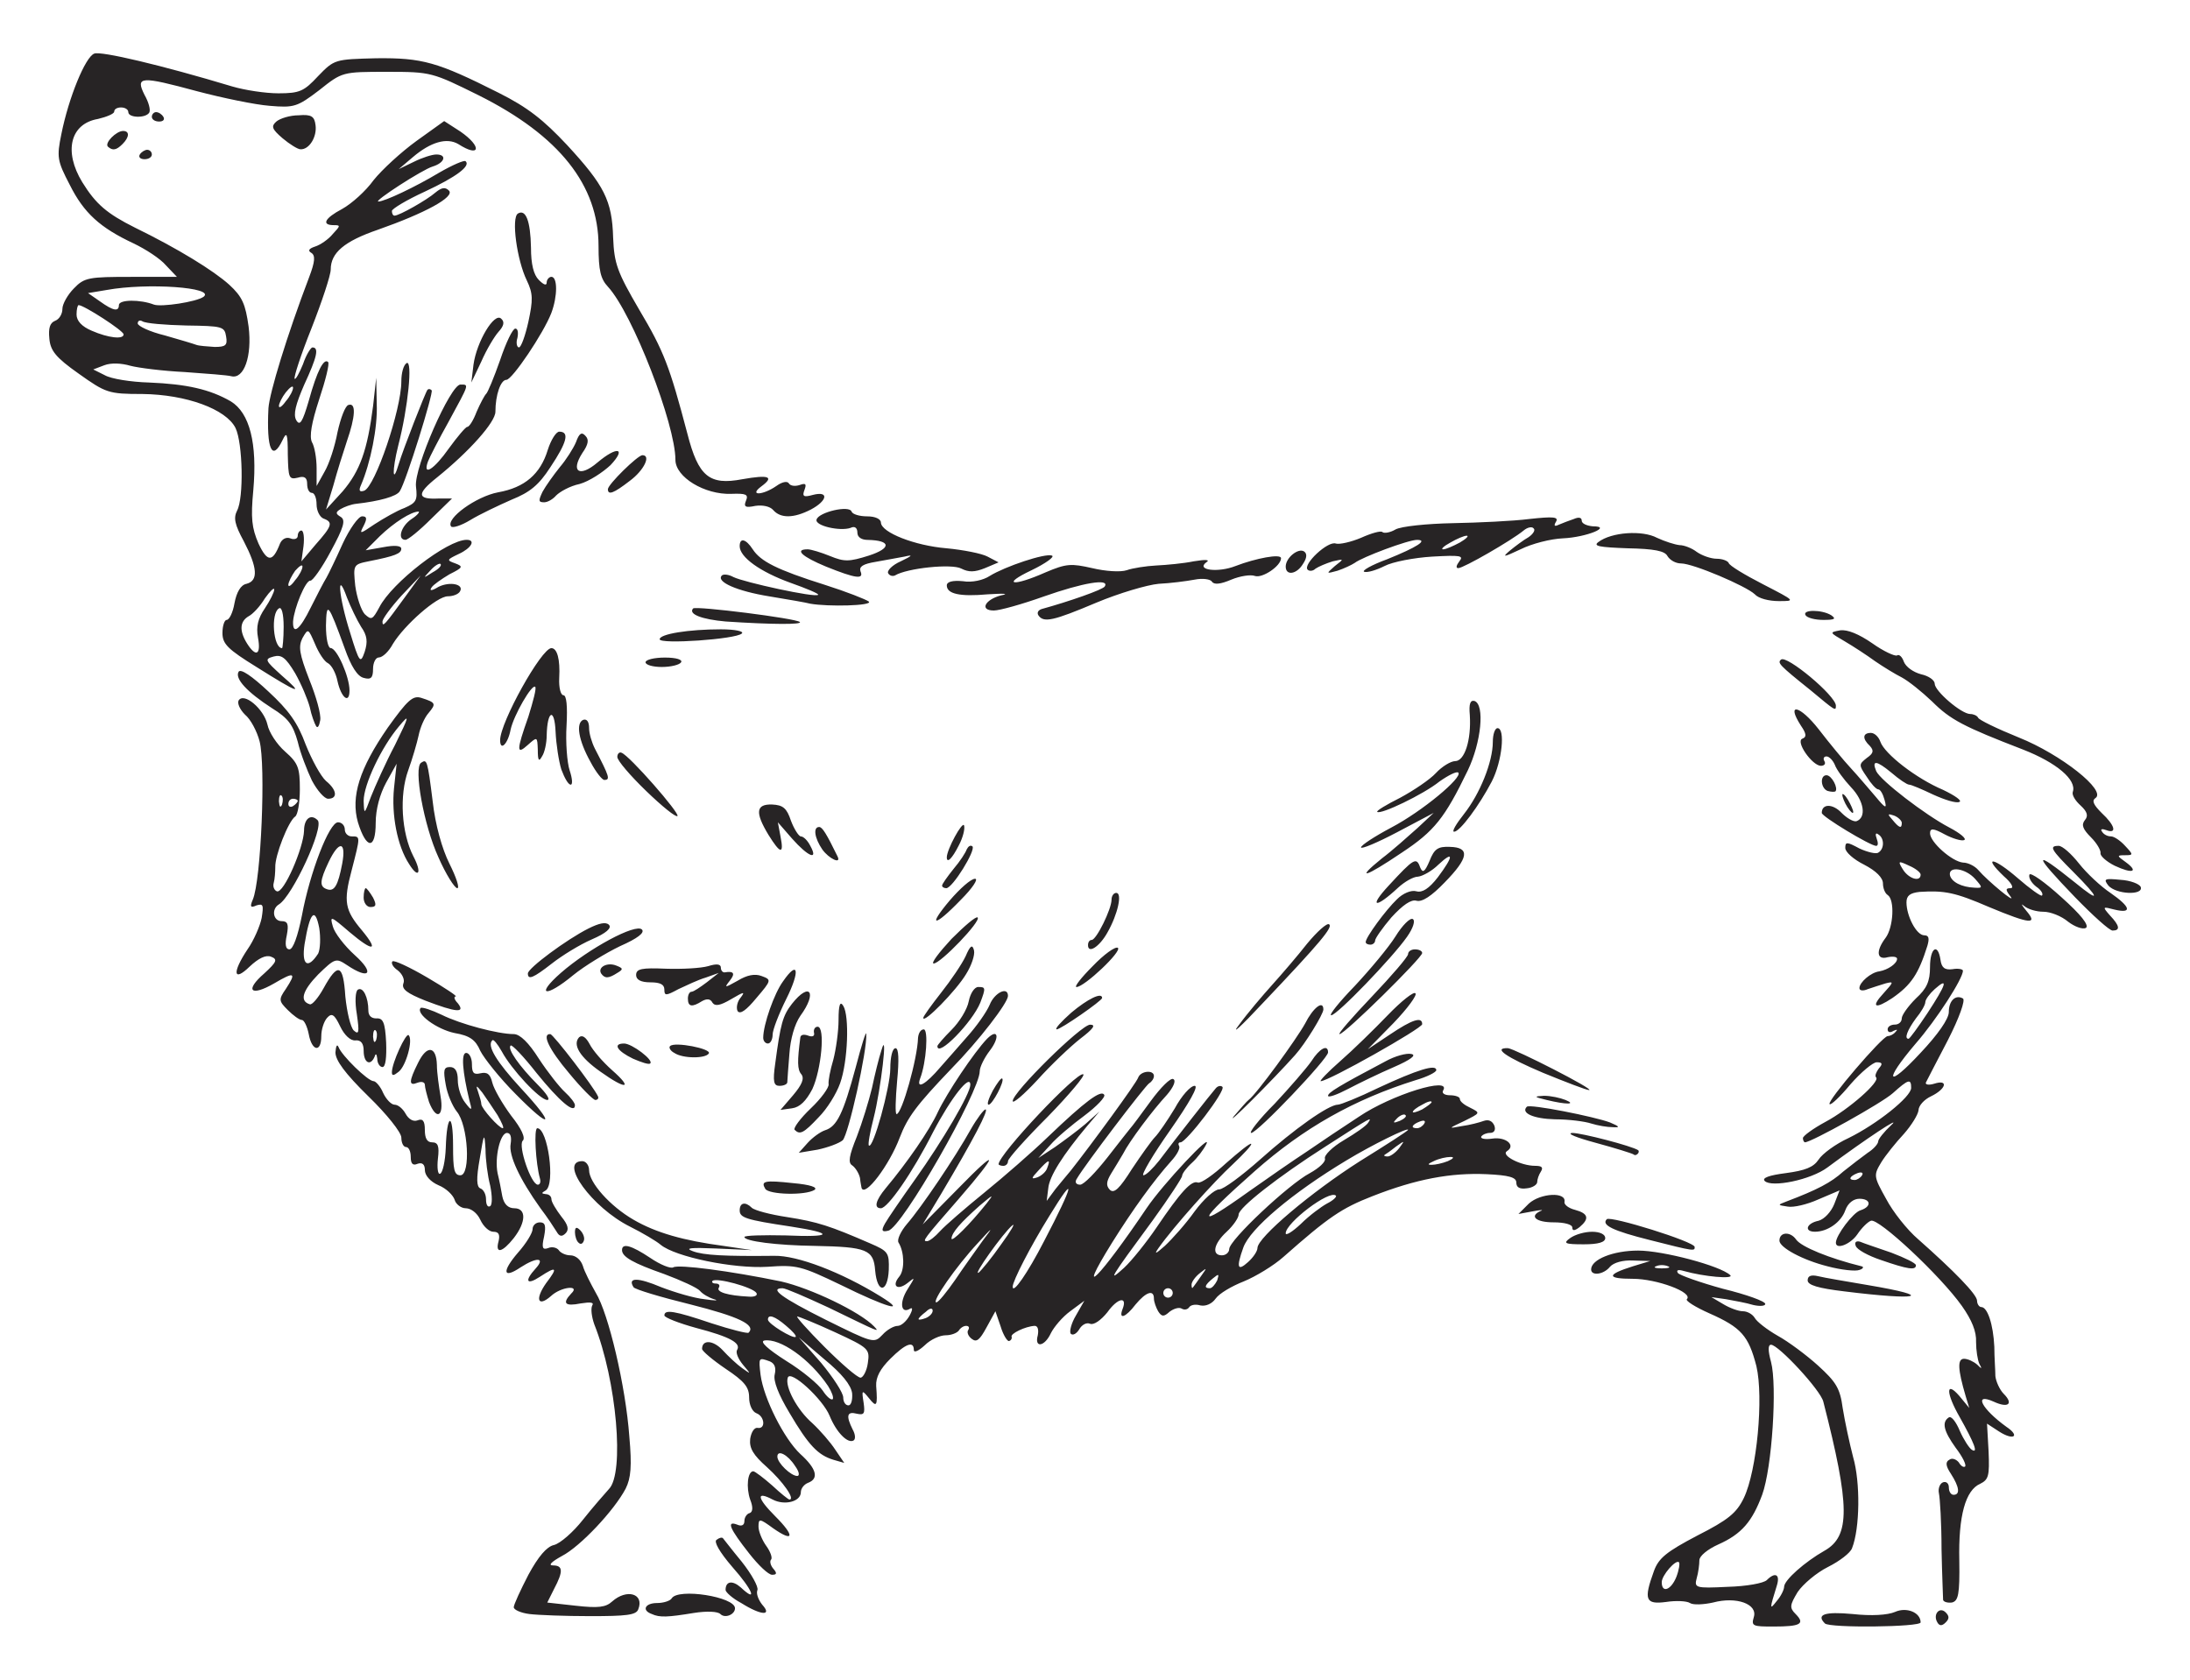 <?xml version="1.0" encoding="utf-8"?>
<!-- Generator: Adobe Illustrator 16.0.0, SVG Export Plug-In . SVG Version: 6.00 Build 0)  -->
<!DOCTYPE svg PUBLIC "-//W3C//DTD SVG 1.1//EN" "http://www.w3.org/Graphics/SVG/1.1/DTD/svg11.dtd">
<svg version="1.1" id="Layer_1" xmlns="http://www.w3.org/2000/svg" xmlns:xlink="http://www.w3.org/1999/xlink" x="0px" y="0px"
	 width="118.699px" height="91.057px" viewBox="0 0 118.699 91.057" enable-background="new 0 0 118.699 91.057"
	 xml:space="preserve">
<g>
	<path fill-rule="evenodd" clip-rule="evenodd" fill="#272425" d="M95.056,87.66c0.227-0.709-0.936-1.135-2.211-0.793
		c-0.51,0.113-1.077,0.141-1.247,0.027s-0.766-0.141-1.304-0.057c-1.105,0.143-1.219-0.113-0.652-1.672
		c0.255-0.709,0.681-1.049,2.353-1.928c1.673-0.85,2.126-1.219,2.523-2.041c0.708-1.475,1.077-5.443,0.68-7.143
		c-0.425-1.645-0.821-2.098-2.551-2.863c-0.766-0.34-1.304-0.682-1.219-0.766c0.368-0.369-1.645-1.105-2.92-1.105
		c-1.445,0-1.445-0.227,0-0.68l0.936-0.285l-0.936-0.027c-0.538-0.029-1.049,0.113-1.247,0.34c-0.34,0.426-1.021,0.51-1.021,0.143
		c0-0.539,1.19-1.021,2.551-1.021c1.333,0,4.451,0.822,4.989,1.332c0.227,0.227-1.417,0.086-2.522-0.227
		c-0.284-0.084-0.426-0.057-0.313,0.113c0.085,0.113,1.19,0.51,2.438,0.852c1.275,0.311,2.296,0.68,2.296,0.822
		c0,0.113-0.283,0.141-0.652,0.057c-0.368-0.115-1.021-0.229-1.474-0.313l-0.794-0.113l0.624,0.369
		c0.368,0.227,0.85,0.396,1.077,0.396c0.255,0,0.538,0.17,0.651,0.367c0.113,0.199,0.652,0.625,1.247,0.965
		c0.567,0.311,1.56,1.049,2.184,1.615c0.963,0.879,1.19,1.219,1.332,2.297c0.113,0.709,0.368,1.898,0.566,2.664
		c0.397,1.361,0.369,3.855-0.057,4.932c-0.085,0.256-0.68,0.709-1.304,1.021c-0.624,0.311-1.36,0.936-1.645,1.359
		c-0.425,0.709-0.453,0.852-0.113,1.191c0.539,0.539,0.256,0.68-1.19,0.68C94.999,88.17,94.914,88.143,95.056,87.66L95.056,87.66z
		 M96.7,86.016c0-0.367,1.134-1.359,2.183-1.955c1.417-0.795,1.389-2.438-0.057-8.078c-0.142-0.625-2.438-3.09-2.835-3.09
		c-0.17,0-0.17,0.311,0,0.934c0.34,1.277,0.057,5.727-0.481,7.201c-0.539,1.445-1.105,2.125-2.382,2.693
		c-0.566,0.254-1.021,0.623-1.021,0.85s-0.057,0.68-0.142,0.965c-0.142,0.537-0.085,0.566,1.673,0.48
		c1.021-0.027,1.956-0.197,2.126-0.367c0.453-0.455,0.737-0.313,0.538,0.311c-0.396,1.275-0.396,1.332,0,0.822
		C96.53,86.525,96.7,86.158,96.7,86.016L96.7,86.016z M90.86,85.477c0.142-0.367,0.198-0.736,0.142-0.793
		c-0.17-0.17-0.935,0.709-0.935,1.078C90.067,86.385,90.577,86.186,90.86,85.477L90.86,85.477z M90.407,68.641
		c-0.198-0.086-0.482-0.086-0.652,0c-0.17,0.057-0.028,0.113,0.313,0.113C90.436,68.754,90.577,68.697,90.407,68.641L90.407,68.641z
		 M98.911,88c-0.482-0.482-0.028-0.652,1.502-0.51c1.021,0.113,1.899,0.057,2.296-0.113c0.624-0.283,1.39,0.027,1.39,0.566
		C104.099,88.199,99.166,88.256,98.911,88L98.911,88z M105.006,87.943c-0.256-0.426,0.113-0.879,0.453-0.539
		c0.198,0.199,0.198,0.342,0,0.539C105.261,88.143,105.119,88.143,105.006,87.943L105.006,87.943z M28.696,87.49
		c-0.454-0.057-0.85-0.227-0.85-0.369c0-0.141,0.368-0.936,0.793-1.758c0.539-0.992,0.992-1.529,1.389-1.615
		c0.34-0.084,1.049-0.709,1.559-1.359c0.539-0.682,1.19-1.418,1.417-1.674c0.851-0.85,0.425-5.867-0.793-8.928
		c-0.142-0.398-0.199-0.852-0.113-1.021c0.113-0.17-0.085-0.199-0.624-0.113c-0.85,0.17-1.021,0-0.51-0.539
		c0.51-0.48-0.567-0.367-1.105,0.143c-0.708,0.623-0.878,0.17-0.255-0.709c0.652-0.85,0.567-0.936-0.34-0.34
		c-0.737,0.482-0.85,0.227-0.227-0.453c0.539-0.596,0.057-0.625-0.822-0.057c-0.964,0.65-1.021,0.227-0.142-0.795
		c0.454-0.51,0.793-1.076,0.793-1.275s0.17-0.369,0.397-0.369c0.284,0,0.34,0.17,0.227,0.766c-0.142,0.625-0.085,0.738,0.227,0.625
		c0.198-0.086,0.454-0.029,0.567,0.113c0.085,0.141,0.369,0.283,0.624,0.283c0.284,0,0.567,0.227,0.681,0.566
		c0.085,0.313,0.425,0.963,0.708,1.475c0.68,1.105,1.616,5.045,1.814,7.795c0.142,1.588,0.085,2.238-0.198,2.807
		c-0.624,1.189-2.466,3.146-3.458,3.656c-0.567,0.313-0.765,0.51-0.481,0.51c0.539,0,0.567,0.313,0.057,1.275l-0.369,0.738
		l1.531,0.17c1.247,0.141,1.644,0.084,1.984-0.227c0.793-0.709,1.757-0.426,1.417,0.424c-0.113,0.313-0.652,0.369-2.608,0.369
		C30.624,87.604,29.15,87.547,28.696,87.49L28.696,87.49z M35.33,87.49c-0.567-0.199-0.369-0.596,0.283-0.596
		c0.34,0,0.709-0.113,0.794-0.254c0.34-0.568,3.43-0.086,3.43,0.537c0,0.34-0.539,0.568-0.793,0.313
		c-0.142-0.143-0.737-0.17-1.446-0.057C36.208,87.66,35.754,87.689,35.33,87.49L35.33,87.49z M40.177,86.895
		c-0.482-0.254-0.851-0.596-0.851-0.709c0-0.48,0.369-0.537,0.822-0.141c0.936,0.879,0.652,0.141-0.454-1.105
		c-0.708-0.822-1.021-1.389-0.851-1.475c0.142-0.113,0.284-0.143,0.34-0.086c0.028,0.029,0.482,0.625,1.021,1.277
		c0.539,0.68,0.907,1.359,0.85,1.529c-0.085,0.199,0.057,0.539,0.255,0.795C41.877,87.604,41.254,87.574,40.177,86.895
		L40.177,86.895z M105.317,86.725c0-0.113-0.057-1.361-0.085-2.75c0-1.416-0.085-2.777-0.142-3.033
		c-0.057-0.254,0.057-0.537,0.227-0.594s0.312,0.057,0.312,0.283s0.113,0.396,0.255,0.396c0.369,0,0.313-0.426-0.142-1.135
		c-0.283-0.424-0.312-0.65-0.085-0.766c0.142-0.113,0.369-0.027,0.511,0.143c0.113,0.199,0.255,0.283,0.34,0.227
		c0.085-0.084-0.142-0.539-0.51-1.02c-0.652-0.908-0.766-1.389-0.369-1.645c0.142-0.086,0.397,0.256,0.596,0.736
		c0.198,0.453,0.51,0.936,0.651,1.021c0.369,0.227,0.113-0.396-0.651-1.758c-0.766-1.332-0.766-2.014-0.028-1.162l0.538,0.652
		l-0.198-0.652c-0.425-1.445-0.453-2.014-0.085-2.014c0.198,0,0.51,0.143,0.709,0.313c0.255,0.256,0.283,0.256,0.113-0.057
		c-0.085-0.199-0.17-0.709-0.17-1.162c0.028-0.566-0.228-1.191-0.766-1.955c-1.162-1.645-4.535-4.791-4.933-4.621
		c-0.17,0.057-0.51,0.396-0.736,0.736c-0.369,0.539-1.163,0.852-1.163,0.453c0-0.396,0.936-1.643,1.333-1.756
		c0.623-0.199,0.566-0.625-0.057-0.625c-0.313,0-0.624,0.227-0.766,0.625c-0.227,0.65-0.964,1.162-1.645,1.162
		c-0.595,0-0.481-0.455,0.199-0.596c0.312-0.086,0.68-0.482,0.85-0.908l0.284-0.736l-1.134,0.482
		c-0.624,0.283-1.361,0.453-1.673,0.396c-0.567-0.086-0.567-0.086-0.057-0.283c1.644-0.623,2.409-1.021,3.062-1.615
		c0.425-0.342,1.021-0.795,1.332-1.021c0.312-0.197,0.567-0.482,0.567-0.623c0-0.113,0.312-0.51,0.708-0.879
		c0.624-0.566-1.36,0.736-3.458,2.297c-0.907,0.68-3.033,1.105-3.401,0.736c-0.17-0.17,0.255-0.313,1.134-0.426
		c1.049-0.141,1.502-0.311,1.786-0.736c0.198-0.313,0.935-0.852,1.615-1.162c1.56-0.766,3.401-2.24,3.401-2.723
		c0-0.51-0.142-0.48-0.992,0.285c-0.595,0.537-4.422,2.664-4.762,2.664c-0.057,0-0.113-0.113-0.113-0.227s0.538-0.51,1.219-0.879
		c1.275-0.68,2.977-2.184,2.749-2.41c-0.085-0.084,0-0.283,0.143-0.482c0.227-0.254,0.198-0.34-0.113-0.34
		c-0.199,0-0.851,0.539-1.418,1.191c-0.566,0.68-1.077,1.162-1.134,1.076c-0.17-0.141,2.863-3.684,3.146-3.684
		c0.113,0,0.312-0.086,0.425-0.227c0.143-0.143,0.086-0.143-0.113-0.057c-0.17,0.113-0.312,0.084-0.312-0.086
		c0-0.143,0.17-0.256,0.396-0.256c0.199,0,0.369-0.141,0.369-0.34c0-0.17,0.34-0.652,0.766-1.076
		c0.595-0.539,0.765-0.936,0.765-1.701c0-1.049,0.426-1.332,0.567-0.396c0.057,0.424,0.227,0.566,0.651,0.51
		c0.313-0.057,0.567,0,0.567,0.084c0,0.426-1.417,2.637-2.579,3.969c-1.758,2.07-1.531,2.439,0.283,0.482
		c0.936-0.992,1.53-1.842,1.53-2.211c0-0.623,0.369-0.963,0.766-0.736c0.142,0.084-0.198,1.049-0.822,2.268
		c-0.595,1.133-1.134,2.182-1.19,2.295c-0.028,0.113,0.17,0.143,0.453,0.057c0.794-0.254,0.652,0.285-0.17,0.682
		c-0.368,0.17-0.68,0.51-0.68,0.766c-0.028,0.227-0.369,0.793-0.794,1.275c-0.425,0.453-0.992,1.162-1.219,1.529
		c-0.426,0.709-0.426,0.766,0.255,1.984c0.368,0.709,1.162,1.701,1.729,2.184c1.955,1.729,3.203,3.004,3.203,3.344
		c0,0.172,0.113,0.342,0.227,0.342c0.34,0,0.651,0.936,0.709,2.154c0,0.566,0.057,1.275,0.057,1.586
		c0.028,0.283,0.227,0.738,0.453,0.965c0.539,0.539,0.255,0.793-0.538,0.426c-1.135-0.512-0.652,0.396,0.68,1.359
		c0.766,0.51,0.397,0.766-0.396,0.256l-0.652-0.426l0.085,1.502c0.057,1.332,0,1.531-0.453,1.758
		c-0.794,0.34-1.19,1.729-1.134,4.168c0.028,1.842-0.057,2.182-0.397,2.268C105.572,86.895,105.346,86.838,105.317,86.725
		L105.317,86.725z M100.924,63.707c0.085-0.141-0.028-0.197-0.255-0.113c-0.426,0.17-0.511,0.369-0.143,0.369
		C100.641,63.963,100.839,63.85,100.924,63.707L100.924,63.707z M104.467,54.92c1.021-1.559,1.162-1.984,0.396-1.305
		c-0.283,0.256-0.51,0.568-0.51,0.709c0,0.143-0.227,0.539-0.51,0.879c-0.454,0.623-0.652,1.105-0.397,1.105
		C103.503,56.309,103.957,55.686,104.467,54.92L104.467,54.92z M40.602,84.201c-1.049-1.332-1.248-1.785-0.652-1.559
		c0.255,0.113,0.397,0.029,0.397-0.197c0-0.199,0.142-0.398,0.284-0.426c0.17-0.057,0.198-0.313,0.028-0.736
		c-0.227-0.652-0.142-1.531,0.17-1.531c0.085,0,0.567,0.367,1.021,0.766c0.454,0.424,0.879,0.766,0.936,0.766
		c0.34,0-0.369-0.992-1.219-1.758c-0.737-0.652-0.963-1.021-0.907-1.531c0.057-0.369,0.227-0.623,0.396-0.596
		c0.454,0.086,0.397-0.623-0.057-0.793c-0.227-0.086-0.396-0.453-0.396-0.852c0-0.566-0.255-0.879-1.276-1.559
		c-0.708-0.482-1.275-0.963-1.275-1.076c0-0.512,0.595-0.482,1.105,0.057c0.312,0.34,0.793,0.793,1.077,0.992
		c0.482,0.34,0.482,0.34,0.028-0.199c-0.255-0.313-0.397-0.652-0.312-0.793c0.227-0.369-0.368-0.709-2.211-1.191
		c-0.936-0.256-1.729-0.566-1.729-0.68c0-0.34,0.539-0.256,2.551,0.424c1.049,0.342,1.956,0.568,2.013,0.512
		c0.425-0.426-0.567-0.879-3.146-1.531c-1.616-0.396-3.033-0.822-3.09-0.936c-0.34-0.539,0.227-0.539,1.502,0
		c0.737,0.283,1.786,0.596,2.353,0.652c0.567,0.084,0.794,0.084,0.51,0c-0.284-0.086-0.624-0.283-0.765-0.453
		c-0.142-0.17-1.021-0.568-1.928-0.908c-1.701-0.596-2.296-0.936-2.296-1.303c0-0.398,0.51-0.256,1.53,0.424
		c0.539,0.369,1.106,0.596,1.248,0.512c0.283-0.172,3.09,0.197,5.839,0.764c1.616,0.369,4.28,1.645,5.045,2.439
		c0.312,0.34,0.34,0.34-2.466-1.021c-1.219-0.566-2.325-1.049-2.495-1.049c-0.737,0-0.057,0.51,2.324,1.701
		c2.58,1.275,2.636,1.305,3.09,0.822c0.255-0.283,0.624-0.482,0.822-0.482c0.198,0,0.482-0.256,0.652-0.566
		c0.17-0.313,0.17-0.453,0.028-0.369c-0.51,0.313-0.595-0.34-0.142-1.049c0.425-0.68,0.425-0.68,0-0.34
		c-0.539,0.426-0.879,0.17-0.454-0.34c0.312-0.369,0.284-1.332-0.028-1.844c-0.113-0.141,0.113-0.623,0.454-1.02
		c0.765-0.879,2.608-3.6,3.458-5.131c0.34-0.596,0.709-1.076,0.794-1.076c0.198,0-0.624,1.586-2.41,4.592l-0.992,1.643l1.956-1.982
		c2.183-2.24,2.183-1.928,0,0.594c-1.928,2.211-1.984,2.297-1.729,2.297c0.142,0,0.454-0.256,0.708-0.539
		c0.284-0.313,1.361-1.246,2.41-2.098c1.049-0.85,2.608-2.211,3.43-3.004c2.042-1.957,2.892-2.58,3.062-2.297
		c0.085,0.113-0.396,0.623-1.077,1.135c-0.652,0.48-1.503,1.189-1.843,1.586l-0.652,0.709l0.907-0.596
		c0.482-0.34,1.247-0.906,1.645-1.246l0.765-0.68l-0.651,0.764c-1.333,1.588-2.07,2.75-2.126,3.402l-0.085,0.68l0.482-0.65
		c0.284-0.342,0.652-0.795,0.822-0.992c1.077-1.361,3.572-4.764,3.657-5.047c0.142-0.367,0.851-0.424,0.851-0.084
		c0,0.141-0.114,0.311-0.256,0.396c-0.227,0.141-3.486,4.422-3.912,5.158c-0.142,0.199-0.057,0.34,0.171,0.34
		c0.198,0,0.85-0.68,1.474-1.473c0.624-0.795,1.19-1.531,1.247-1.588c0.085-0.086,0.567-0.736,1.105-1.475
		c0.539-0.736,1.077-1.275,1.22-1.189c0.17,0.084,0,0.453-0.341,0.85c-0.766,0.822-2.041,2.523-2.381,3.203
		c-0.17,0.283-0.453,0.766-0.651,1.078c-0.256,0.424-0.284,0.65-0.057,0.879c0.226,0.197,0.51-0.057,1.189-1.135
		c0.511-0.766,1.077-1.559,1.248-1.729c0.198-0.199,0.68-0.908,1.077-1.561c0.368-0.68,0.85-1.219,1.077-1.219
		c0.227,0-0.284,0.908-1.333,2.41c-0.936,1.332-1.587,2.438-1.445,2.438s0.51-0.367,0.851-0.793
		c0.936-1.248,2.834-3.656,3.062-3.912c0.113-0.143,0.283-0.17,0.368-0.086c0.198,0.199-1.956,3.006-2.268,3.006
		c-0.113,0-0.142,0.084-0.085,0.197c0.085,0.115-0.113,0.482-0.426,0.822c-0.963,1.078-2.069,2.609-3.203,4.422
		c-2.041,3.289-0.651,1.871,1.871-1.869c0.879-1.305,3.629-4.225,3.231-3.459c-0.142,0.283-0.481,0.736-0.766,0.992
		c-0.312,0.283-0.538,0.596-0.538,0.709s-0.709,1.189-1.588,2.408c-2.381,3.232-2.466,3.402-1.559,2.58
		c0.425-0.396,1.219-1.389,1.758-2.182c1.304-1.928,1.898-2.58,2.239-2.439c0.17,0.057,0.851-0.424,1.53-1.049
		c0.709-0.623,1.304-1.105,1.361-1.049c0.057,0.057-0.397,0.539-0.992,1.105c-1.021,0.936-3.203,3.375-4.025,4.537
		c-0.255,0.367-0.17,0.34,0.34-0.113c0.396-0.369,1.134-1.191,1.616-1.871c0.481-0.652,1.077-1.191,1.332-1.191
		c0.227,0,1.219-0.736,2.211-1.615c1.843-1.645,3.713-2.977,4.224-2.977c0.142,0,1.134-0.396,2.183-0.908
		c2.126-0.99,3.146-1.303,3.146-0.963c0,0.113-0.511,0.369-1.105,0.539c-3.345,1.049-6.066,2.578-8.73,4.932
		c-3.203,2.834-3.288,3.232-0.284,1.078c0.964-0.682,2.354-1.645,3.09-2.127c0.737-0.51,2.013-1.361,2.835-1.898
		c1.758-1.191,5.046-2.211,4.563-1.418c-0.085,0.143,0.085,0.256,0.369,0.256c0.283,0,0.538,0.084,0.538,0.197
		c0,0.143,0.255,0.34,0.567,0.482c0.566,0.283,0.538,0.283-0.313,0.709c-0.906,0.426-0.906,0.426-0.142,0.283
		c0.426-0.057,0.964-0.199,1.19-0.283c0.256-0.086,0.454,0,0.567,0.254c0.085,0.229,0,0.398-0.227,0.398
		c-0.198,0-0.397,0.084-0.482,0.197c-0.057,0.113,0.198,0.17,0.596,0.113c0.737-0.113,1.304,0.369,0.794,0.682
		c-0.341,0.227,0.765,0.793,1.53,0.793c0.368,0,0.453,0.086,0.312,0.313c-0.113,0.17-0.198,0.424-0.198,0.566
		c0,0.141-0.255,0.313-0.566,0.34c-0.397,0.057-0.567-0.057-0.567-0.313c0-0.283-0.396-0.396-1.615-0.453
		c-1.928-0.084-3.799,0.256-6.18,1.191c-1.673,0.652-2.382,1.133-4.819,3.287c-0.538,0.482-1.53,1.078-2.154,1.332
		c-0.651,0.256-1.332,0.652-1.53,0.936c-0.199,0.285-0.539,0.426-0.822,0.369c-0.283-0.084-0.539-0.027-0.624,0.113
		c-0.085,0.113-0.255,0.143-0.396,0.057c-0.142-0.084-0.425,0-0.652,0.17c-0.312,0.283-0.425,0.283-0.623-0.027
		c-0.113-0.199-0.227-0.512-0.227-0.682c0-0.51-0.426-0.367-0.992,0.313c-0.539,0.709-0.936,0.85-0.709,0.256
		c0.283-0.709-0.255-0.625-0.822,0.17c-0.34,0.424-0.737,0.709-0.936,0.623s-0.453,0.057-0.596,0.313
		c-0.142,0.227-0.34,0.34-0.453,0.227c-0.085-0.113,0.028-0.568,0.283-0.992l0.454-0.795l-0.766,0.568
		c-0.425,0.311-0.878,0.85-1.048,1.189c-0.34,0.738-0.907,0.822-0.709,0.113c0.057-0.311,0-0.51-0.17-0.51
		c-0.51,0.029-1.333,0.426-1.248,0.596c0.029,0.084-0.028,0.197-0.142,0.227c-0.085,0.027-0.312-0.313-0.454-0.793l-0.283-0.822
		l-0.482,0.879c-0.369,0.68-0.539,0.82-0.794,0.623c-0.198-0.143-0.283-0.369-0.198-0.482c0.085-0.141,0.028-0.227-0.113-0.227
		s-0.312,0.113-0.397,0.256c-0.113,0.141-0.425,0.254-0.708,0.254c-0.312,0-0.822,0.227-1.134,0.539
		c-0.34,0.313-0.596,0.426-0.596,0.256c0-0.512-0.453-0.34-1.275,0.48c-0.539,0.539-0.793,0.992-0.765,1.475
		c0.085,1.105,0.028,1.191-0.397,0.652c-0.369-0.453-0.397-0.453-0.284,0.256c0.085,0.594,0.028,0.68-0.368,0.594
		c-0.539-0.141-0.595,0.113-0.227,0.852c0.142,0.254,0.17,0.51,0.057,0.594c-0.312,0.199-0.935-0.424-1.304-1.332
		c-0.369-0.906-2.126-2.521-2.268-2.068c-0.17,0.482,0.51,1.758,1.332,2.467c0.425,0.396,0.992,1.049,1.247,1.445l0.482,0.709
		l-0.595-0.172c-0.822-0.254-1.332-0.764-2.381-2.551c-0.595-0.992-0.879-1.729-0.794-2.068c0.085-0.369,0-0.596-0.255-0.709
		c-0.624-0.227-0.624-0.227-0.51,0.736c0.17,1.275,1.275,3.459,2.154,4.281c0.879,0.793,1.021,1.332,0.425,1.559
		c-0.227,0.086-0.397,0.313-0.397,0.51c0,0.512-0.879,0.738-1.531,0.398c-0.907-0.482-0.851-0.086,0.142,0.906
		c1.077,1.076,1.021,1.445-0.113,0.652c-0.737-0.539-0.793-0.539-0.793-0.086c0,0.256,0.198,0.738,0.425,1.049
		c0.227,0.313,0.34,0.652,0.255,0.738c-0.085,0.084-0.028,0.311,0.113,0.48c0.227,0.256,0.198,0.34-0.057,0.34
		C41.651,85.363,41.112,84.854,40.602,84.201L40.602,84.201z M43.096,79.469c-0.396-0.625-0.963-0.908-0.963-0.512
		c0,0.342,0.737,1.049,1.077,1.049C43.352,80.006,43.323,79.779,43.096,79.469L43.096,79.469z M46.186,75.527
		c-0.057-0.453-0.567-1.076-1.502-1.842l-1.389-1.191l1.219,1.391c0.652,0.793,1.19,1.615,1.19,1.869
		c0,0.229,0.113,0.426,0.284,0.426C46.129,76.18,46.214,75.896,46.186,75.527L46.186,75.527z M44.882,75.131
		c-0.992-1.475-2.608-2.607-3.458-2.467c-0.255,0.057,0.17,0.455,1.19,1.105c0.879,0.539,1.758,1.277,1.984,1.617
		c0.199,0.311,0.454,0.537,0.539,0.453C45.194,75.754,45.081,75.443,44.882,75.131L44.882,75.131z M47.037,73.885
		c0.113-0.766,0.057-0.822-1.786-1.674c-1.049-0.482-1.956-0.85-2.041-0.85c-0.085,0,0.567,0.736,1.474,1.645
		c0.907,0.906,1.786,1.672,1.956,1.672C46.781,74.678,46.98,74.309,47.037,73.885L47.037,73.885z M42.614,71.871
		c-0.624-0.539-0.992-0.652-0.992-0.34c0,0.227,1.36,1.049,1.502,0.936C43.181,72.41,42.955,72.154,42.614,71.871L42.614,71.871z
		 M50.551,71.049c0-0.17-0.17-0.141-0.368,0.057c-0.227,0.17-0.397,0.34-0.397,0.396s0.17,0.029,0.397-0.057
		C50.381,71.361,50.551,71.191,50.551,71.049L50.551,71.049z M51.771,69.377c0.454-0.68,1.134-1.615,1.474-2.098
		c0.624-0.822,0.596-0.822-0.255,0.113c-1.162,1.248-2.523,3.203-2.239,3.203C50.863,70.596,51.317,70.029,51.771,69.377
		L51.771,69.377z M40.999,70.086c-0.198-0.313-2.183-0.852-2.381-0.652c-0.057,0.057,0,0.141,0.17,0.141
		c0.17,0,0.255,0.086,0.17,0.229c-0.142,0.227,0.481,0.424,1.616,0.48C40.885,70.313,41.084,70.227,40.999,70.086L40.999,70.086z
		 M63.563,70.086c0-0.143-0.113-0.256-0.255-0.256s-0.255,0.113-0.255,0.256c0,0.141,0.113,0.254,0.255,0.254
		S63.563,70.227,63.563,70.086L63.563,70.086z M56.589,67.279c1.644-3.146,1.757-3.77,0.283-1.361
		c-1.021,1.645-1.984,3.516-1.984,3.828C54.889,70.17,55.682,69.037,56.589,67.279L56.589,67.279z M65.094,69.178
		c0.34-0.48,0.34-0.48-0.057-0.17c-0.255,0.199-0.454,0.482-0.454,0.625c0,0.141,0.028,0.227,0.058,0.17
		C64.697,69.746,64.896,69.461,65.094,69.178L65.094,69.178z M65.973,69.404c0.113-0.367,0.085-0.367-0.227-0.113
		c-0.454,0.369-0.511,0.539-0.171,0.539C65.688,69.83,65.859,69.633,65.973,69.404L65.973,69.404z M54.265,67.449
		c0.539-0.736,0.794-1.191,0.596-1.021c-0.482,0.398-2.183,2.779-1.814,2.553C53.188,68.867,53.754,68.186,54.265,67.449
		L54.265,67.449z M68.155,67.648c0-0.568,2.92-3.033,5.556-4.707c1.417-0.879,2.608-1.643,2.608-1.699
		c0-0.143-1.956,0.82-3.317,1.643c-2.976,1.787-5.244,3.715-5.612,4.734c-0.396,1.105-0.312,1.305,0.255,0.793
		C67.929,68.158,68.155,67.818,68.155,67.648L68.155,67.648z M66.624,67.705c0-0.482,3.231-3.516,4.366-4.111
		c0.51-0.283,0.878-0.623,0.821-0.793s0.397-0.625,1.021-0.992c0.624-0.369,1.247-0.795,1.333-0.965
		c0.198-0.311,0.227-0.34-2.325,1.305c-2.579,1.645-4.705,3.316-4.705,3.686c0,0.17-0.283,0.594-0.652,0.936
		c-0.708,0.65-0.822,1.275-0.255,1.275C66.454,68.045,66.624,67.875,66.624,67.705L66.624,67.705z M53.471,65.238
		c0.425-0.539,0.369-0.51-0.369,0.113c-1.049,0.936-1.502,1.445-1.531,1.785C51.572,67.363,52.564,66.371,53.471,65.238
		L53.471,65.238z M71.925,65.238c0.341-0.17,0.539-0.369,0.482-0.426c-0.34-0.34-2.722,1.475-2.722,2.041
		c0,0.143,0.369-0.084,0.822-0.51C70.961,65.891,71.613,65.408,71.925,65.238L71.925,65.238z M56.759,63.311
		c0.199-0.51,0.085-0.482-0.482,0.143c-0.397,0.424-0.397,0.48-0.057,0.367C56.448,63.736,56.703,63.51,56.759,63.311L56.759,63.311
		z M78.474,62.941c0.312-0.141,0.368-0.227,0.142-0.227c-0.228,0-0.624,0.086-0.907,0.227c-0.312,0.143-0.369,0.199-0.113,0.199
		C77.793,63.141,78.189,63.055,78.474,62.941L78.474,62.941z M75.837,62.234c0.312-0.426,0.312-0.426-0.17-0.086
		c-0.283,0.227-0.567,0.426-0.624,0.453c-0.057,0.057,0.028,0.086,0.17,0.086C75.355,62.688,75.639,62.488,75.837,62.234
		L75.837,62.234z M77.197,60.9c0.085-0.141,0-0.197-0.227-0.113c-0.453,0.17-0.538,0.369-0.17,0.369
		C76.942,61.156,77.112,61.043,77.197,60.9L77.197,60.9z M76.177,60.447c-0.057-0.084-0.283,0-0.453,0.17
		c-0.255,0.256-0.227,0.283,0.142,0.143C76.12,60.646,76.262,60.504,76.177,60.447L76.177,60.447z M77.595,59.738
		c0-0.084-0.227-0.027-0.511,0.143c-0.283,0.141-0.51,0.313-0.51,0.396c0,0.057,0.227,0,0.51-0.141
		C77.368,59.965,77.595,59.795,77.595,59.738L77.595,59.738z M45.591,69.66c-2.183-1.049-2.41-1.105-3.997-0.992
		c-1.842,0.113-4.989-0.539-5.782-1.191c-0.227-0.197-0.992-0.65-1.673-0.99c-2.041-1.021-3.883-3.545-2.579-3.545
		c0.198,0,0.368,0.227,0.368,0.482c0,0.68,1.134,1.955,2.41,2.693c1.219,0.709,2.721,1.133,4.875,1.418l1.531,0.227l-1.928-0.086
		c-1.36-0.057-1.729-0.027-1.275,0.143c0.595,0.227,1.757,0.283,4.422,0.254c1.248-0.027,3.628,0.879,5.783,2.211
		C49.248,71.219,48,70.852,45.591,69.66L45.591,69.66z M99.96,70c-1.417-0.17-1.984-0.34-1.984-0.596
		c0-0.254,0.198-0.311,0.567-0.227c0.34,0.086,1.53,0.283,2.692,0.482C104.949,70.283,104.042,70.51,99.96,70L99.96,70z
		 M47.434,68.867c-0.085-1.135-0.454-1.275-3.26-1.332c-2.098-0.029-3.827-0.256-3.827-0.482c0-0.086,1.021-0.113,2.239-0.086
		c2.551,0.113,2.665-0.113,0.284-0.48c-2.466-0.369-2.778-0.482-2.778-0.879c0-0.426,0.312-0.482,0.652-0.143
		c0.142,0.143,0.992,0.369,1.928,0.51c1.644,0.256,2.324,0.482,4.479,1.418c0.992,0.426,1.049,0.51,1.021,1.445
		C48.114,70.086,47.547,70.143,47.434,68.867L47.434,68.867z M99.053,68.641c-1.36-0.342-2.607-1.021-2.607-1.391
		c0-0.48,0.595-0.51,0.906-0.057c0.284,0.398,1.814,1.021,3.544,1.447c0.142,0.027,0.085,0.141-0.113,0.197
		C100.583,68.924,99.79,68.838,99.053,68.641L99.053,68.641z M101.944,68.299c-0.681-0.227-1.304-0.566-1.361-0.764
		c-0.085-0.199,0.028-0.285,0.228-0.229c0.198,0.086,0.964,0.342,1.7,0.596c0.737,0.283,1.333,0.566,1.333,0.682
		C103.844,68.867,103.418,68.811,101.944,68.299L101.944,68.299z M27.024,67.279c0.085-0.369,0-0.51-0.284-0.51
		c-0.227,0-0.539-0.283-0.708-0.652s-0.51-0.623-0.793-0.623c-0.255,0-0.539-0.229-0.596-0.455
		c-0.085-0.254-0.453-0.623-0.878-0.793c-0.454-0.199-0.737-0.539-0.737-0.822c0-0.313-0.142-0.426-0.396-0.34
		c-0.255,0.113-0.369,0-0.369-0.369c0-0.311-0.113-0.539-0.255-0.539c-0.142,0-0.255-0.227-0.255-0.51s-0.793-1.275-1.786-2.238
		c-1.276-1.248-1.786-1.957-1.786-2.381c0.028-0.342,0.085-0.482,0.17-0.285c0.17,0.455,1.587,1.844,1.899,1.844
		c0.113,0,0.369,0.283,0.51,0.623c0.17,0.369,0.454,0.652,0.624,0.652c0.199,0,0.454,0.227,0.595,0.482
		c0.17,0.311,0.425,0.453,0.652,0.367c0.283-0.113,0.396,0.029,0.396,0.512c0,0.453,0.114,0.68,0.397,0.68
		c0.312,0,0.397,0.197,0.312,0.879c-0.057,0.51,0,0.879,0.113,0.822c0.142-0.029,0.284-0.682,0.312-1.389
		c0.057-1.9,0.396-1.984,0.396-0.115c0,1.277,0.057,1.588,0.397,1.588c0.567,0,0.425-2.721-0.198-3.457
		c-0.227-0.285-0.51-0.936-0.595-1.447c-0.142-0.793-0.114-0.963,0.227-0.963c0.284,0,0.425,0.227,0.425,0.709
		c0,0.396,0.17,0.936,0.397,1.219c0.368,0.482,0.396,0.453,0.227-0.143c-0.369-1.529-0.454-2.551-0.17-2.551
		c0.17,0,0.312,0.283,0.312,0.596c0,0.482,0.085,0.596,0.454,0.51c0.369-0.084,0.539,0.029,0.652,0.51
		c0.085,0.342,0.539,1.135,1.021,1.787c0.567,0.709,0.794,1.219,0.624,1.359c-0.255,0.283,0.454,2.381,0.822,2.381
		c0.113,0,0.17-0.141,0.113-0.34c-0.227-0.793-0.34-2.721-0.142-2.721c0.567,0,0.992,3.033,0.454,3.373
		c-0.255,0.143-0.227,0.17,0,0.199c0.17,0,0.312,0.113,0.312,0.283c0,0.141,0.255,0.566,0.539,0.936
		c0.369,0.453,0.425,0.709,0.227,0.906c-0.199,0.199-0.34,0.17-0.482-0.084c-0.142-0.227-0.51-0.795-0.879-1.275
		c-1.134-1.588-1.729-2.863-1.616-3.488c0.057-0.367,0-0.594-0.198-0.594c-0.369,0-0.68,1.332-0.51,2.182
		c0.085,0.34,0.198,0.908,0.255,1.248c0.085,0.424,0.312,0.652,0.652,0.652c0.652,0,0.652,0.736-0.028,1.615
		C27.222,67.902,26.826,67.988,27.024,67.279L27.024,67.279z M26.57,64.273c-0.142-0.537-0.255-1.416-0.255-1.982
		c-0.057-0.936-0.085-0.879-0.312,0.51c-0.198,1.105-0.17,1.531,0.028,1.615c0.17,0.057,0.312,0.313,0.312,0.596
		s0.085,0.453,0.227,0.367C26.684,65.295,26.684,64.842,26.57,64.273L26.57,64.273z M26.967,60.447
		c-0.255-0.396-0.624-0.936-0.822-1.219c-0.34-0.426-0.368-0.426-0.227-0.027c0.085,0.254,0.17,0.537,0.17,0.65
		c0,0.227,0.964,1.305,1.162,1.305C27.336,61.156,27.194,60.844,26.967,60.447L26.967,60.447z M89.443,67.223
		c-2.041-0.51-2.665-0.822-2.353-1.135c0.198-0.197,4.762,1.219,4.762,1.504C91.853,67.818,91.881,67.846,89.443,67.223
		L89.443,67.223z M31.361,67.363c-0.113-0.084-0.198-0.367-0.198-0.566c0-0.283,0.085-0.311,0.283-0.113
		c0.17,0.17,0.255,0.426,0.199,0.566C31.588,67.42,31.474,67.477,31.361,67.363L31.361,67.363z M85.106,67.109
		c0.283-0.199,0.794-0.34,1.19-0.34c0.425,0,0.709,0.141,0.709,0.34c0,0.227-0.369,0.34-1.162,0.34
		C84.795,67.449,84.709,67.393,85.106,67.109L85.106,67.109z M47.972,66.314c0.142-0.254,0.878-1.332,1.644-2.408
		c1.474-2.07,2.976-4.621,2.976-5.104c0-0.623-1.049,0.709-2.013,2.553c-1.134,2.238-2.466,4.139-2.834,4.139
		c-0.397,0-0.283-0.426,0.255-1.078c1.162-1.389,2.381-3.146,2.834-4.139c0.482-1.02,1.956-3.23,2.665-3.969
		c0.595-0.596,0.708-0.084,0.142,0.652c-0.283,0.369-0.539,0.879-0.539,1.105c0,1.105-4.224,8.504-4.96,8.646
		C47.802,66.797,47.745,66.713,47.972,66.314L47.972,66.314z M85.22,66.543c0-0.172-0.425-0.285-1.021-0.285
		c-0.964,0-1.332-0.34-0.681-0.623c0.17-0.057-0.028-0.057-0.453,0.029L82.3,65.805l0.567-0.566
		c0.623-0.566,2.041-0.652,1.928-0.086c-0.028,0.143,0.227,0.342,0.566,0.426c0.737,0.199,0.794,0.482,0.255,0.936
		C85.361,66.713,85.22,66.74,85.22,66.543L85.22,66.543z M41.48,64.445c-0.255-0.426-0.057-0.482,1.502-0.313
		c0.936,0.084,1.361,0.227,1.162,0.369C43.635,64.813,41.679,64.756,41.48,64.445L41.48,64.445z M46.696,64.389
		c0-0.029-0.057-0.256-0.085-0.539c-0.057-0.256-0.255-0.566-0.425-0.682c-0.227-0.141-0.17-0.51,0.255-1.559
		c0.283-0.736,0.652-1.928,0.822-2.637c0.142-0.68,0.369-1.615,0.51-2.039c0.369-1.277-0.028,2.125-0.425,3.684
		c-0.198,0.766-0.312,1.418-0.255,1.475c0.227,0.227,1.162-3.176,1.162-4.168c0-0.623,0.113-1.105,0.284-1.105
		c0.17,0,0.198,0.596,0.085,1.787c-0.085,0.963-0.113,1.785-0.028,1.785c0.283,0,1.134-3.004,1.162-4.139
		c0.028-0.254,0.142-0.453,0.312-0.453c0.255,0,0.142,1.785-0.199,2.664c-0.227,0.625,0.312,0.313,1.105-0.623
		c0.312-0.34,0.964-1.105,1.446-1.645c0.51-0.566,1.049-1.332,1.219-1.729c0.255-0.652,0.992-1.021,0.992-0.482
		c0,0.369-1.559,2.41-3.09,3.969c-1.871,1.955-2.353,2.607-2.778,3.713C48.199,63.168,46.866,64.926,46.696,64.389L46.696,64.389z
		 M54.123,63.111c0-0.537,4.28-5.072,4.593-4.875c0.113,0.057-0.766,1.105-1.928,2.297c-1.19,1.189-2.154,2.268-2.154,2.408
		c0,0.143-0.113,0.256-0.255,0.256C54.236,63.197,54.123,63.141,54.123,63.111L54.123,63.111z M88.536,62.574
		c-0.085-0.057-0.992-0.34-2.041-0.625c-1.049-0.283-1.615-0.51-1.275-0.537c0.51,0,3.231,0.707,3.571,0.936
		c0.057,0.057,0.028,0.141-0.028,0.197C88.678,62.631,88.593,62.631,88.536,62.574L88.536,62.574z M43.777,61.949
		c0.255-0.283,0.68-0.594,0.935-0.68c0.652-0.199,0.992-0.906,1.673-3.43c0.312-1.191,0.567-2.014,0.567-1.785
		c0.057,0.879-0.964,5.441-1.276,5.754c-0.198,0.17-0.822,0.396-1.36,0.51l-1.021,0.17L43.777,61.949L43.777,61.949z M43.068,61.242
		c-0.085-0.086,0.312-0.625,0.879-1.164c0.567-0.537,0.992-1.133,0.964-1.303s0.085-0.766,0.255-1.332
		c0.142-0.539,0.284-1.531,0.284-2.154c0-0.822,0.085-1.049,0.255-0.766c0.34,0.539,0.255,3.004-0.17,4.195
		c-0.198,0.566-0.708,1.389-1.162,1.842C43.55,61.439,43.352,61.525,43.068,61.242L43.068,61.242z M69.091,59.824
		c0.821-0.879,1.729-1.928,1.984-2.297c0.453-0.709,0.906-0.936,0.906-0.48c0,0.34-3.826,4.365-4.166,4.365
		C67.673,61.412,68.24,60.674,69.091,59.824L69.091,59.824z M66.88,60.504c0.34-0.396,0.708-0.822,0.793-0.879
		c0.454-0.34,2.608-3.316,3.062-4.139c0.426-0.85,0.992-1.303,0.992-0.766c0,0.256-0.992,1.871-1.53,2.467
		C69.034,58.492,66.341,61.186,66.88,60.504L66.88,60.504z M86.24,60.9c-0.34-0.113-1.219-0.227-1.956-0.227
		c-1.162-0.027-1.871-0.34-1.53-0.68c0.142-0.17,3.685,0.539,4.507,0.85c0.538,0.227,0.566,0.283,0.142,0.256
		C87.119,61.1,86.608,61.014,86.24,60.9L86.24,60.9z M27.959,59.314c-0.879-0.879-1.729-1.957-1.928-2.354
		c-0.255-0.596-0.567-0.822-1.389-0.963c-0.963-0.199-2.126-1.049-1.842-1.361c0.085-0.057,0.595,0.113,1.134,0.369
		c1.021,0.51,3.062,1.049,3.912,1.049c0.34,0,0.822,0.48,1.36,1.332c0.482,0.736,1.134,1.559,1.417,1.814
		c0.312,0.283,0.539,0.594,0.539,0.707c0,0.512-0.851-0.227-2.069-1.729c-0.708-0.906-1.361-1.588-1.417-1.502
		c-0.198,0.17,0.482,1.133,1.474,2.125c0.454,0.455,0.708,0.822,0.51,0.822c-0.397,0-1.956-1.672-2.466-2.635
		c-0.227-0.398-0.454-0.682-0.51-0.596c-0.312,0.283,0.227,1.162,1.559,2.607C30.142,61.043,29.915,61.299,27.959,59.314
		L27.959,59.314z M23.254,59.738c-0.113-0.367-0.227-0.793-0.227-0.936c0-0.141-0.17-0.197-0.396-0.113
		c-0.482,0.199-0.482-0.057,0.028-1.076c0.482-0.992,0.992-0.908,1.021,0.113c0,0.426,0.113,1.189,0.198,1.701
		C24.076,60.533,23.651,60.76,23.254,59.738L23.254,59.738z M42.983,59.371c0.482-0.568,0.624-0.908,0.454-1.135
		c-0.227-0.254-0.227-0.709-0.057-2.012c0.028-0.143,0.198-0.17,0.425-0.086c0.227,0.086,0.368,0.029,0.312-0.17
		c-0.028-0.17,0.057-0.313,0.199-0.313c0.425,0,0.198,2.326-0.284,3.375c-0.34,0.65-0.68,0.99-1.105,1.047l-0.624,0.086
		L42.983,59.371L42.983,59.371z M53.812,59.115c0.227-0.396,0.453-0.709,0.51-0.652c0.142,0.143-0.539,1.418-0.737,1.418
		C53.471,59.881,53.584,59.541,53.812,59.115L53.812,59.115z M54.889,59.682c0-0.48,3.714-4.139,4.195-4.139
		c0.34,0,0.17,0.227-0.538,0.766c-0.54,0.426-1.588,1.418-2.325,2.24C55.484,59.342,54.889,59.852,54.889,59.682L54.889,59.682z
		 M83.831,59.625c-0.709-0.17-0.709-0.197-0.143-0.227c0.369,0,0.879,0.113,1.163,0.227C85.475,59.881,84.88,59.881,83.831,59.625
		L83.831,59.625z M30.851,58.18c-1.105-1.305-1.502-2.154-1.021-2.125c0.17,0.027,2.353,2.861,2.58,3.373
		c0.057,0.113-0.028,0.197-0.142,0.197S31.502,58.973,30.851,58.18L30.851,58.18z M71.981,59.398c0-0.17,0.539-0.51,3.118-1.871
		c0.511-0.283,1.134-0.453,1.39-0.396c0.312,0.057-0.028,0.313-0.936,0.709c-0.794,0.34-1.899,0.879-2.495,1.191
		C72.464,59.342,71.981,59.512,71.981,59.398L71.981,59.398z M83.632,58.152c-2.012-0.852-2.749-1.361-1.898-1.334
		c0.368,0.029,4.762,2.27,4.394,2.27C85.985,59.088,84.88,58.662,83.632,58.152L83.632,58.152z M32.551,58.096
		c-1.134-0.795-1.53-1.475-1.162-1.871c0.17-0.143,0.369,0,0.567,0.367c0.17,0.342,0.709,0.965,1.219,1.418
		C34.337,59.031,33.94,59.088,32.551,58.096L32.551,58.096z M42.019,57.641c0.284-2.125,0.397-2.578,0.907-3.23
		c0.964-1.219,1.389-0.623,0.454,0.652c-0.312,0.453-0.539,1.246-0.595,2.068c-0.057,0.736-0.113,1.418-0.113,1.531
		s-0.199,0.197-0.425,0.197C41.934,58.859,41.877,58.633,42.019,57.641L42.019,57.641z M72.634,57.527
		c0.681-0.594,1.843-1.729,2.579-2.494c0.737-0.766,1.418-1.305,1.503-1.189c0.113,0.084-0.425,0.82-1.19,1.615l-1.39,1.416
		l1.191-0.793c1.219-0.822,1.757-0.992,1.757-0.566c0,0.227-5.074,3.09-5.499,3.09C71.5,58.605,71.953,58.123,72.634,57.527
		L72.634,57.527z M21.241,58.123c0-0.51,0.765-2.154,0.907-2.012c0.255,0.254-0.142,1.672-0.539,1.984
		C21.326,58.322,21.241,58.322,21.241,58.123L21.241,58.123z M20.448,57.387c-0.029-0.256-0.085-0.313-0.142-0.113
		c-0.227,0.537-0.595,0.34-0.595-0.313c0-0.396-0.142-0.596-0.454-0.566c-0.255,0.027-0.595-0.283-0.822-0.766
		c-0.312-0.652-0.454-0.736-0.709-0.453c-0.17,0.197-0.312,0.623-0.312,0.992c0,0.906-0.51,0.822-0.68-0.113
		c-0.085-0.426-0.255-0.766-0.369-0.766c-0.142,0-0.482-0.256-0.766-0.539c-0.482-0.482-0.51-0.566-0.113-1.135
		c0.595-0.906,0.482-0.963-0.624-0.311c-1.275,0.736-1.616,0.396-0.539-0.539c0.68-0.623,0.737-0.766,0.369-0.906
		c-0.284-0.113-0.681,0.084-1.163,0.537c-0.878,0.852-0.963,0.342-0.113-0.936c0.34-0.48,0.681-1.275,0.766-1.699
		c0.113-0.709,0.085-0.795-0.284-0.682c-0.312,0.143-0.369,0.086-0.198-0.311c0.454-1.049,0.708-7.286,0.369-8.59
		c-0.142-0.539-0.482-1.19-0.794-1.445c-0.284-0.284-0.425-0.624-0.34-0.766c0.284-0.454,1.361,0.454,1.559,1.304
		c0.085,0.425,0.51,1.077,0.964,1.474c0.708,0.624,0.794,0.879,0.794,2.041c0,0.709-0.114,1.39-0.255,1.475
		c-0.369,0.255-1.105,2.127-1.077,2.75c0,0.254-0.028,0.652-0.085,0.85c-0.057,0.199,0.028,0.396,0.17,0.453
		c0.369,0.143,1.446-2.352,1.474-3.287c0-0.652,0.369-0.936,0.737-0.567c0.369,0.368-1.36,4.11-2.098,4.563
		c-0.425,0.256-0.312,0.908,0.142,0.908c0.34,0,0.396,0.17,0.283,0.766c-0.113,0.51-0.057,0.764,0.142,0.764
		c0.198,0,0.453-0.707,0.68-1.842c0.425-2.297,1.474-5.046,1.956-5.046c0.198,0,0.368,0.17,0.368,0.396
		c0,0.199,0.17,0.369,0.369,0.369c0.482,0,0.482-0.028,0,1.843c-0.454,1.701-0.369,2.154,0.567,3.26
		c0.936,1.133,0.595,1.162-0.68,0.084c-1.021-0.877-1.077-0.906-0.907-0.311c0.085,0.34,0.624,1.049,1.19,1.559
		c1.105,0.992,0.794,1.361-0.425,0.539c-0.595-0.396-0.652-0.369-1.559,0.51c-0.851,0.879-1.021,1.445-0.454,1.615
		c0.113,0.057,0.454-0.34,0.737-0.85c0.794-1.445,1.077-1.332,1.19,0.426c0.085,0.85,0.284,1.672,0.454,1.842
		c0.284,0.256,0.312,0.113,0.17-0.879c-0.113-0.652-0.085-1.248,0.057-1.332c0.283-0.17,0.567,0.426,0.567,1.133
		c0,0.285,0.17,0.426,0.425,0.426c0.369-0.027,0.482,0.199,0.539,1.305c0.029,0.793-0.028,1.332-0.198,1.332
		C20.589,57.84,20.448,57.641,20.448,57.387L20.448,57.387z M20.362,55.855c-0.085-0.086-0.142,0.086-0.142,0.34
		c0.028,0.313,0.085,0.369,0.17,0.17C20.448,56.168,20.448,55.941,20.362,55.855L20.362,55.855z M17.245,51.689
		c0.113-0.229,0.142-0.852,0.057-1.391c-0.227-1.162-0.51-0.85-0.794,0.879C16.337,52.313,16.677,52.566,17.245,51.689
		L17.245,51.689z M18.548,46.813c0.227-1.219-0.17-1.275-0.737-0.084c-0.482,1.02-0.51,1.332-0.085,1.473
		C18.123,48.344,18.322,48.004,18.548,46.813L18.548,46.813z M15.26,43.127c-0.085-0.085-0.142,0.057-0.142,0.312
		c0.029,0.312,0.085,0.368,0.17,0.17C15.345,43.411,15.345,43.212,15.26,43.127L15.26,43.127z M16.139,43.411
		c0-0.057-0.113-0.114-0.255-0.114s-0.255,0.114-0.255,0.284c0,0.142,0.114,0.198,0.255,0.113S16.139,43.468,16.139,43.411
		L16.139,43.411z M34.309,57.387c-0.879-0.426-1.105-0.822-0.482-0.822c0.425,0,1.616,0.906,1.417,1.076
		C35.188,57.727,34.763,57.584,34.309,57.387L34.309,57.387z M36.548,57.074c-0.227-0.113-0.312-0.313-0.227-0.369
		c0.227-0.254,2.268,0.143,2.097,0.398C38.249,57.387,37.002,57.387,36.548,57.074L36.548,57.074z M50.807,56.705
		c0-0.057,0.34-0.453,0.765-0.879c0.425-0.424,0.851-1.105,0.936-1.559c0.085-0.424,0.312-0.766,0.51-0.766
		c0.397,0,0.425,0.029,0.113,0.852C52.706,55.402,50.807,57.357,50.807,56.705L50.807,56.705z M41.367,56.252
		c0-0.709,0.595-2.408,1.077-3.061c0.822-1.191,0.936-0.568,0.17,0.963c-0.396,0.795-0.737,1.672-0.737,1.928
		s-0.113,0.482-0.255,0.482C41.48,56.564,41.367,56.422,41.367,56.252L41.367,56.252z M67.163,55.543
		c0.453-0.623,1.275-1.586,1.786-2.154c0.51-0.566,1.389-1.586,1.898-2.238c0.539-0.652,1.077-1.135,1.19-1.049
		c0.228,0.141-0.453,0.963-3.6,4.279C67.248,55.656,66.681,56.168,67.163,55.543L67.163,55.543z M74.363,54.014
		c1.077-1.135,1.956-2.154,1.956-2.297s0.17-0.256,0.368-0.256c0.227,0,0.396,0.086,0.396,0.199c0,0.256-4.195,4.395-4.479,4.395
		C72.492,56.055,73.286,55.146,74.363,54.014L74.363,54.014z M58.063,54.893c0.879-0.738,1.673-1.135,1.673-0.795
		c0,0.143-2.24,1.701-2.467,1.701C57.156,55.77,57.525,55.373,58.063,54.893L58.063,54.893z M50.041,55.176
		c0-0.086,0.454-0.709,0.964-1.361c0.539-0.68,1.134-1.559,1.333-1.984c0.255-0.596,0.368-0.652,0.454-0.313
		c0.057,0.256-0.142,0.822-0.425,1.277C51.827,53.701,50.041,55.516,50.041,55.176L50.041,55.176z M39.978,54.807
		c-0.085-0.17-0.028-0.51,0.17-0.736c0.255-0.342,0.17-0.313-0.51,0.084c-0.624,0.369-0.879,0.396-1.021,0.199
		c-0.113-0.227-0.312-0.227-0.567-0.086c-0.539,0.34-0.766,0.313-0.766-0.141c0-0.199,0.085-0.369,0.199-0.369
		s0.482-0.256,0.822-0.51l0.652-0.51l-0.709,0.254c-0.397,0.113-1.049,0.426-1.474,0.623c-0.68,0.369-0.765,0.369-0.765,0.029
		c0-0.283-0.227-0.396-0.766-0.396c-0.51,0-0.765-0.143-0.765-0.396c0-0.342,0.312-0.398,1.616-0.342
		c0.879,0.029,1.899-0.027,2.296-0.141c0.454-0.143,0.681-0.113,0.681,0.084c0,0.143,0.085,0.256,0.198,0.256
		c0.51-0.086,0.595,0.057,0.284,0.453c-0.312,0.396-0.284,0.396,0.425,0c0.51-0.311,0.936-0.396,1.304-0.254
		c0.539,0.197,0.539,0.227-0.284,1.189C40.46,54.75,40.12,55.006,39.978,54.807L39.978,54.807z M73.428,53.445
		c0.822-0.879,1.843-2.098,2.211-2.691c0.368-0.596,0.794-1.021,0.936-0.936c0.142,0.084,0.028,0.48-0.313,0.963
		c-0.793,1.135-3.798,4.252-4.109,4.252C72.01,55.033,72.577,54.324,73.428,53.445L73.428,53.445z M23.055,54.24
		c-0.992-0.396-1.304-0.625-1.19-0.936c0.085-0.199-0.057-0.51-0.312-0.709c-0.255-0.17-0.369-0.396-0.284-0.482
		c0.085-0.084,0.936,0.313,1.899,0.879s1.644,1.021,1.531,1.021c-0.114,0-0.085,0.17,0.113,0.367
		C25.238,54.92,24.756,54.893,23.055,54.24L23.055,54.24z M102.086,53.844c0.566-0.625,0.566-0.652,0.113-0.539
		c-0.283,0.084-0.709,0.227-0.964,0.311c-0.255,0.113-0.453,0.086-0.453-0.057c0-0.311,0.623-0.85,1.077-0.906
		c0.481-0.086,0.964-0.426,0.964-0.68c0-0.113-0.228-0.143-0.511-0.086c-0.595,0.17-0.652-0.34-0.113-1.049
		c0.425-0.566,0.51-2.068,0.113-2.324c-0.142-0.086-0.255-0.369-0.255-0.623c0-0.313-0.369-0.682-1.021-1.021
		c-0.567-0.283-1.021-0.68-1.021-0.906c0-0.34,0.085-0.34,0.766,0.027c0.425,0.199,0.906,0.313,1.021,0.227
		c0.34-0.197,0.34-0.793,0-0.991c-0.143-0.113-0.171,0-0.085,0.227c0.085,0.228,0.085,0.397-0.029,0.397
		c-0.312,0-2.947-1.588-2.947-1.786c0-0.511,0.595-0.511,1.077,0c0.283,0.283,0.623,0.481,0.793,0.453
		c0.567-0.198,0.426-1.105-0.283-1.843c-0.396-0.425-0.794-0.964-0.879-1.219c-0.113-0.255-0.312-0.454-0.453-0.454
		s-0.198,0.113-0.113,0.255c0.085,0.142,0,0.255-0.198,0.255c-0.482-0.028-1.39-1.333-0.992-1.474
		c0.227-0.085,0.227-0.255-0.085-0.708c-0.822-1.276-0.057-1.105,0.964,0.198c0.566,0.737,1.36,1.701,1.757,2.126
		c0.369,0.397,0.964,1.105,1.332,1.531c0.539,0.652,0.624,0.68,0.482,0.17c-0.085-0.312-0.227-0.567-0.34-0.567
		c-0.114,0-0.397-0.312-0.624-0.68c-0.453-0.652-0.425-0.68,0-1.021c0.368-0.255,0.396-0.397,0.17-0.652
		c-0.425-0.397-0.396-0.708,0.057-0.708c0.198,0,0.426,0.227,0.511,0.481c0.227,0.652,1.928,1.984,3.401,2.608
		c0.652,0.312,1.049,0.596,0.879,0.652c-0.17,0.085-0.794-0.114-1.418-0.397c-0.595-0.284-1.19-0.539-1.304-0.539
		s-0.538-0.284-0.964-0.652c-0.793-0.652-1.077-0.709-0.822-0.085c0.228,0.51,2.665,2.382,3.969,3.062
		c0.596,0.313,0.964,0.624,0.794,0.681c-0.142,0.057-0.624-0.085-1.049-0.312c-0.624-0.341-0.794-0.341-0.794-0.057
		c0,0.481,1.19,1.53,1.786,1.587c0.283,0,0.652,0.199,0.822,0.396c0.538,0.625,2.098,1.9,1.757,1.447
		c-0.283-0.369-0.283-0.455,0-0.455c0.199,0,0.057-0.283-0.368-0.65c-1.19-1.135-0.538-1.021,0.766,0.113
		c0.651,0.566,1.247,0.992,1.304,0.936c0.085-0.086-0.057-0.313-0.312-0.482c-0.256-0.199-0.426-0.482-0.369-0.652
		c0.057-0.143,0.822,0.396,1.729,1.219c1.049,0.936,1.53,1.531,1.332,1.672c-0.17,0.086-0.595-0.057-0.964-0.34
		c-0.368-0.311-0.964-0.539-1.332-0.539c-0.396,0-0.851-0.141-1.049-0.311s-0.142-0.057,0.113,0.254
		c0.652,0.766,0.227,0.738-2.013-0.197c-1.842-0.795-2.409-0.908-3.77-0.822c-0.511,0.057-0.709,0.199-0.709,0.566
		c0,0.738,0.539,1.787,0.964,1.787c0.255,0,0.283,0.17,0.17,0.566c-0.481,1.531-0.879,2.125-1.899,2.834
		C101.632,54.721,101.377,54.607,102.086,53.844L102.086,53.844z M107.047,47.635c-0.511-0.566-1.446-0.709-1.361-0.197
		c0.085,0.367,0.624,0.65,1.333,0.68C107.472,48.145,107.472,48.117,107.047,47.635L107.047,47.635z M104.099,47.408
		c0-0.113-0.283-0.34-0.624-0.482c-0.595-0.283-0.623-0.254-0.34,0.199C103.446,47.635,104.099,47.834,104.099,47.408
		L104.099,47.408z M103.078,44.602c0-0.113-0.198-0.312-0.426-0.396c-0.34-0.113-0.368-0.085-0.085,0.227
		C102.937,44.885,103.078,44.941,103.078,44.602L103.078,44.602z M30.397,52.738c1.531-1.334,4.054-2.693,4.394-2.354
		c0.17,0.17-0.227,0.482-1.191,0.906c-0.765,0.369-1.927,1.078-2.522,1.561C29.575,54.098,28.98,53.984,30.397,52.738L30.397,52.738
		z M59.226,52.369c0.596-0.623,1.22-1.078,1.361-0.992c0.255,0.17-1.814,2.125-2.24,2.125
		C58.205,53.502,58.603,52.992,59.226,52.369L59.226,52.369z M28.611,52.766c0-0.283,2.098-1.842,3.288-2.438
		c0.567-0.283,0.936-0.369,1.105-0.199c0.17,0.17-0.142,0.455-0.935,0.795c-0.652,0.283-1.616,0.879-2.155,1.303
		C28.895,53.021,28.611,53.135,28.611,52.766L28.611,52.766z M32.58,52.766c-0.198-0.34,0.34-0.623,0.822-0.426
		c0.369,0.143,0.397,0.199,0.057,0.398C32.977,53.049,32.778,53.049,32.58,52.766L32.58,52.766z M51.572,50.895
		c0.709-0.709,1.333-1.246,1.417-1.162c0.198,0.199-2.013,2.494-2.381,2.494C50.438,52.227,50.892,51.633,51.572,50.895
		L51.572,50.895z M58.971,51.234c0-0.17,0.085-0.283,0.198-0.283c0.255,0,1.077-1.672,1.077-2.182c0-0.199,0.113-0.369,0.256-0.369
		c0.34,0,0.085,1.162-0.482,2.154C59.594,51.32,58.971,51.717,58.971,51.234L58.971,51.234z M74.022,51.064
		c0-0.254,1.077-1.729,1.701-2.324c0.312-0.313,0.766-0.51,1.049-0.426c0.312,0.086,0.681-0.141,1.162-0.764
		c0.851-1.135,0.879-1.475,0.028-0.682c-0.34,0.34-0.851,0.625-1.105,0.652c-0.255,0-0.737,0.283-1.077,0.596
		c-1.247,1.162-1.615,1.076-0.51-0.113c1.36-1.475,1.502-1.559,1.7-0.992c0.142,0.34,0.255,0.254,0.511-0.34
		c0.255-0.652,0.453-0.795,1.105-0.766c1.105,0.027,1.021,0.596-0.284,1.928c-0.708,0.736-1.219,1.076-1.53,0.992
		c-0.283-0.086-0.737,0.227-1.36,0.906c-0.482,0.566-0.879,1.135-0.879,1.248s-0.113,0.227-0.255,0.227
		C74.136,51.207,74.022,51.15,74.022,51.064L74.022,51.064z M112.461,48.627c-2.296-2.381-2.296-2.637,0-0.793
		c1.417,1.162,1.36,0.879-0.085-0.568c-1.22-1.219-1.333-1.416-0.794-1.416c0.198,0,0.68,0.424,1.105,0.963
		c0.425,0.539,1.19,1.248,1.7,1.588c1.106,0.766,1.191,1.135,0.228,0.906c-0.652-0.17-0.681-0.17-0.256,0.313
		c0.539,0.566,0.567,0.822,0.143,0.822C114.331,50.441,113.425,49.619,112.461,48.627L112.461,48.627z M51.487,48.797
		c0.539-0.623,1.134-1.162,1.361-1.162c0.198,0-0.142,0.51-0.766,1.135C50.637,50.271,50.24,50.271,51.487,48.797L51.487,48.797z
		 M19.71,48.656c0-0.285,0.057-0.512,0.113-0.512s0.227,0.227,0.397,0.512c0.198,0.396,0.17,0.51-0.142,0.51
		C19.88,49.166,19.71,48.939,19.71,48.656L19.71,48.656z M114.274,48.004c-0.283-0.369-0.198-0.396,0.652-0.313
		c0.539,0.029,1.049,0.227,1.105,0.396C116.174,48.543,114.7,48.486,114.274,48.004L114.274,48.004z M23.764,46.473
		c-0.794-1.729-1.361-4.876-0.936-5.131c0.312-0.199,0.34-0.17,0.624,2.098c0.142,1.275,0.51,2.58,0.907,3.373
		c0.369,0.738,0.567,1.332,0.425,1.332C24.643,48.145,24.161,47.379,23.764,46.473L23.764,46.473z M51.062,48.004
		c0-0.086,0.284-0.482,0.624-0.908c0.34-0.396,0.652-0.879,0.708-1.049c0.085-0.17,0.198-0.254,0.312-0.17
		c0.199,0.199-1.077,2.268-1.417,2.268C51.175,48.145,51.062,48.088,51.062,48.004L51.062,48.004z M22.177,46.842
		c-0.652-0.992-0.964-2.693-0.822-4.111l0.142-1.332l-0.567,1.021c-0.34,0.624-0.567,1.445-0.567,2.183
		c0,1.475-0.51,1.445-0.963-0.028c-0.397-1.389,0.085-2.92,1.616-5.131c1.077-1.502,1.36-1.757,1.814-1.616
		c0.794,0.255,0.822,0.312,0.397,0.822c-0.227,0.255-0.454,0.793-0.539,1.219c-0.085,0.397-0.34,1.275-0.567,1.899
		c-0.482,1.333-0.369,3.374,0.283,4.649C22.885,47.322,22.687,47.664,22.177,46.842L22.177,46.842z M21.411,40.378
		c0.794-1.616,0.794-1.701,0.227-1.021c-0.964,1.134-1.928,3.175-1.928,4.054c0.028,0.766,0.028,0.766,0.397-0.227
		C20.334,42.617,20.901,41.342,21.411,40.378L21.411,40.378z M74.901,46.529c0.567-0.426,1.418-1.19,1.928-1.645l0.879-0.821
		l-1.984,1.049c-1.077,0.567-1.956,0.935-1.956,0.821s0.737-0.595,1.645-1.077c1.672-0.878,3.883-2.721,3.628-2.976
		c-0.085-0.085-0.538,0.142-1.021,0.482c-0.879,0.708-3.203,1.814-3.373,1.645c-0.057-0.057,0.51-0.397,1.247-0.766
		c0.737-0.397,1.616-0.992,1.928-1.332c0.34-0.369,0.822-0.652,1.049-0.652c0.51,0,0.879-1.134,0.794-2.494
		c-0.057-0.624,0.028-0.822,0.255-0.766c0.566,0.199,0.368,2.24-0.368,3.77c-1.248,2.58-1.814,3.289-3.572,4.45
		C73.966,47.578,73.428,47.721,74.901,46.529L74.901,46.529z M114.615,46.926c-0.454-0.227-0.794-0.537-0.766-0.68
		s-0.198-0.539-0.511-0.851c-0.453-0.454-0.538-0.681-0.34-0.936c0.198-0.227,0.142-0.453-0.227-0.794
		c-0.283-0.255-0.481-0.567-0.425-0.737c0.227-0.652-0.879-1.587-2.693-2.296c-3.231-1.247-3.94-1.616-4.933-2.608
		c-0.566-0.539-1.275-1.105-1.644-1.304c-0.341-0.17-0.992-0.567-1.446-0.879c-0.425-0.312-1.162-0.793-1.644-1.077
		c-0.822-0.482-0.851-0.482-0.255-0.595c0.396-0.057,1.021,0.198,1.757,0.708c0.596,0.425,1.219,0.709,1.333,0.652
		c0.113-0.085,0.283,0.085,0.368,0.34c0.113,0.284,0.51,0.567,0.936,0.681c0.396,0.085,0.736,0.312,0.736,0.51
		c0,0.396,1.446,1.644,1.928,1.644c0.17,0,0.369,0.085,0.426,0.198c0.028,0.113,1.021,0.595,2.211,1.077
		c2.268,0.907,4.79,2.891,4.139,3.288c-0.198,0.142-0.085,0.369,0.34,0.794c0.737,0.68,0.851,1.162,0.255,0.936
		c-0.227-0.086-0.34-0.058-0.227,0.085c0.085,0.142,0.283,0.255,0.482,0.255c0.17,0,0.51,0.228,0.765,0.511
		c0.454,0.482,0.454,0.51,0,0.51c-0.453,0-0.453,0.029,0.028,0.369C115.947,47.266,115.579,47.379,114.615,46.926L114.615,46.926z
		 M44.57,46.047c-0.425-0.623-0.51-1.219-0.17-1.219c0.17,0,0.397,0.369,0.992,1.588C45.619,46.869,44.939,46.559,44.57,46.047
		L44.57,46.047z M51.317,46.473c0-0.426,0.85-1.984,0.936-1.729c0.057,0.17-0.057,0.652-0.284,1.077
		C51.6,46.559,51.317,46.813,51.317,46.473L51.317,46.473z M42.926,45.452l-0.765-0.879l0.142,0.766
		c0.198,0.993,0,0.964-0.652-0.085c-0.737-1.219-0.681-1.673,0.198-1.645c0.595,0.028,0.793,0.198,1.021,0.879
		c0.17,0.453,0.425,0.851,0.539,0.851c0.142,0,0.369,0.228,0.51,0.511C44.372,46.672,43.805,46.445,42.926,45.452L42.926,45.452z
		 M79.352,44.12c0.851-1.078,1.56-2.807,1.56-3.913c0-0.396,0.113-0.737,0.255-0.737c0.426,0,0.255,1.786-0.312,2.892
		c-0.681,1.304-1.729,2.722-2.041,2.722C78.672,45.084,78.927,44.658,79.352,44.12L79.352,44.12z M35.018,42.872
		c-0.851-0.822-1.559-1.644-1.559-1.842c0-0.17,0.113-0.284,0.227-0.227c0.425,0.142,3.175,3.289,3.033,3.43
		C36.633,44.318,35.868,43.694,35.018,42.872L35.018,42.872z M100.017,43.553c-0.142-0.284-0.198-0.51-0.142-0.51
		c0.085,0,0.255,0.227,0.396,0.51c0.142,0.283,0.227,0.511,0.142,0.511C100.356,44.063,100.158,43.836,100.017,43.553
		L100.017,43.553z M16.904,42.305c-0.255-0.539-0.624-1.474-0.766-2.098c-0.255-0.907-0.51-1.275-1.389-1.814
		c-1.361-0.879-2.041-1.616-1.814-1.984c0.114-0.17,0.709,0.227,1.616,1.077c1.105,1.021,1.587,1.701,2.013,2.863
		c0.34,0.85,0.822,1.729,1.105,1.984c0.595,0.482,0.652,0.964,0.114,0.964C17.584,43.297,17.188,42.844,16.904,42.305L16.904,42.305
		z M99.053,42.872c-0.368-0.142-0.425-0.85-0.057-0.85c0.283,0,0.652,0.708,0.481,0.879C99.421,42.929,99.251,42.929,99.053,42.872
		L99.053,42.872z M30.425,41.71c-0.142-0.454-0.283-1.389-0.312-2.041c-0.057-1.332-0.454-1.162-0.482,0.199
		c0,0.397-0.113,0.936-0.255,1.134c-0.17,0.312-0.227,0.227-0.227-0.369c-0.028-0.708-0.028-0.708-0.539-0.255
		c-0.624,0.567-0.624,0.312,0.028-1.531c0.255-0.822,0.454-1.559,0.369-1.616c-0.17-0.17-1.162,1.531-1.333,2.324
		c-0.142,0.766-0.567,1.19-0.567,0.567c0-0.964,2.239-4.989,2.778-4.989c0.312,0,0.482,0.595,0.425,1.616
		c-0.028,0.539,0.085,0.936,0.227,0.936c0.17,0,0.227,0.595,0.17,1.644c-0.057,0.907,0.028,2.013,0.17,2.438
		c0.142,0.425,0.17,0.766,0.057,0.766C30.794,42.532,30.596,42.164,30.425,41.71L30.425,41.71z M32.013,41.313
		c-0.652-1.163-0.822-2.126-0.396-2.296c0.198-0.057,0.312,0.113,0.312,0.454c0,0.284,0.142,0.766,0.312,1.105
		c0.793,1.531,0.85,1.701,0.51,1.701C32.637,42.277,32.296,41.852,32.013,41.313L32.013,41.313z M17.131,39.357
		c-0.085-0.142-0.255-0.595-0.34-1.021c-0.114-0.425-0.454-1.247-0.794-1.843c-0.51-0.85-0.737-1.02-1.162-0.907
		c-0.51,0.142-0.482,0.198,0.425,1.021c1.275,1.105,0.936,0.992-1.361-0.454c-1.559-0.964-1.842-1.248-1.842-1.843
		c0-0.396,0.113-0.708,0.227-0.708c0.142,0,0.34-0.397,0.425-0.907c0.113-0.595,0.34-0.992,0.652-1.049
		c0.652-0.17,0.595-0.878-0.142-2.296c-0.51-0.936-0.567-1.275-0.369-1.672c0.369-0.681,0.312-3.657-0.085-4.479
		c-0.51-1.021-2.665-1.814-5.045-1.842c-1.843,0-1.984-0.057-3.458-1.105c-1.247-0.879-1.531-1.248-1.587-1.899
		c-0.057-0.567,0.028-0.85,0.312-0.964c0.227-0.085,0.396-0.368,0.396-0.652c0-0.255,0.284-0.765,0.624-1.105
		c0.567-0.595,0.822-0.624,3.118-0.624h2.466l-0.595-0.624c-0.312-0.369-1.105-0.879-1.757-1.191
		c-1.814-0.85-2.693-1.644-3.458-3.175C3.1,8.715,3.071,8.517,3.326,7.269C3.723,5.285,4.63,3.074,5.112,2.904
		C5.48,2.762,8.74,3.527,12.596,4.689c0.68,0.199,1.786,0.369,2.494,0.369c1.163,0,1.389-0.113,2.155-0.936
		c0.878-0.907,0.907-0.907,3.146-0.964c2.495-0.028,3.317,0.199,6.633,1.871c1.587,0.794,2.438,1.474,3.713,2.834
		c2.013,2.183,2.438,3.005,2.495,5.018c0.057,1.417,0.227,1.871,1.417,3.912c1.333,2.239,1.644,3.062,2.608,6.718
		c0.595,2.324,1.191,2.806,2.977,2.466c1.446-0.255,1.757-0.142,1.021,0.396c-0.68,0.51,0.085,0.482,0.822-0.028
		c0.312-0.227,0.596-0.283,0.681-0.142s0.34,0.17,0.595,0.085c0.312-0.113,0.369-0.057,0.255,0.255
		c-0.142,0.368-0.057,0.425,0.454,0.283c0.879-0.227,0.794,0.312-0.113,0.794c-0.936,0.482-1.644,0.482-2.041,0.028
		c-0.17-0.199-0.567-0.284-0.964-0.227c-0.539,0.114-0.652,0.057-0.51-0.283c0.142-0.34,0-0.397-0.793-0.369
		c-1.446,0.057-3.033-0.907-3.033-1.842c0-1.928-2.324-7.937-3.657-9.383c-0.397-0.425-0.51-0.879-0.51-2.211
		c0-3.289-2.126-5.981-6.491-8.164c-2.523-1.247-2.58-1.275-4.96-1.275c-2.438,0-2.438,0-3.685,0.992
		c-1.191,0.907-1.361,0.964-2.693,0.85c-0.766-0.057-2.551-0.425-3.94-0.793C7.635,4.123,7.323,4.123,7.833,5.143
		C8.06,5.54,8.173,5.965,8.088,6.107C7.89,6.419,6.955,6.391,6.955,6.079c0-0.142-0.17-0.255-0.397-0.255
		c-0.198,0-0.368,0.085-0.368,0.227c0,0.113-0.397,0.283-0.879,0.397C3.808,6.702,3.439,8.205,4.46,9.877
		c0.737,1.19,1.333,1.701,2.863,2.466c2.324,1.134,4.252,2.324,5.102,3.09c0.709,0.652,0.879,1.049,1.049,2.268
		c0.199,1.616-0.255,2.863-0.935,2.693c-0.199-0.057-1.333-0.142-2.523-0.227c-1.19-0.057-2.523-0.227-2.948-0.34
		c-0.482-0.142-1.049-0.17-1.417-0.028l-0.596,0.227l0.624,0.312c0.34,0.198,1.417,0.369,2.409,0.397
		c2.041,0.085,3.288,0.368,4.422,1.021c1.02,0.624,1.445,2.268,1.219,4.819c-0.142,1.502-0.085,2.041,0.283,2.891
		c0.482,1.021,0.766,1.021,1.163,0c0.113-0.255,0.34-0.369,0.567-0.283c0.198,0.085,0.396,0.028,0.396-0.142
		c0-0.142,0.085-0.283,0.199-0.283s0.17,0.369,0.113,0.85l-0.113,0.822l0.765-0.907c0.907-1.021,0.964-1.219,0.425-1.417
		c-0.198-0.085-0.369-0.425-0.369-0.766s-0.113-0.624-0.255-0.624s-0.255-0.198-0.255-0.482c0-0.34-0.142-0.454-0.51-0.34
		c-0.482,0.114-0.51,0-0.539-1.247c0-1.162-0.057-1.275-0.283-0.793c-0.567,1.19-0.879,0.51-0.766-1.729
		c0.057-0.822,0.992-3.912,2.211-7.115c0.312-0.822,0.34-1.162,0.113-1.304c-0.199-0.113-0.142-0.227,0.198-0.34
		c0.284-0.085,0.737-0.397,0.964-0.681c0.425-0.453,0.425-0.481,0.057-0.481c-0.68,0-0.51-0.369,0.454-0.879
		c0.51-0.284,1.275-0.964,1.701-1.559c0.454-0.567,1.502-1.531,2.325-2.126l1.502-1.077l0.879,0.567
		c1.19,0.822,1.077,1.446-0.113,0.68c-0.624-0.368-1.502-0.113-2.466,0.709L21.61,9.168l0.822-0.397
		c0.454-0.227,0.992-0.397,1.219-0.397c0.595,0,0.453,0.454-0.199,0.652c-0.567,0.17-3.231,1.899-2.948,1.899
		c0.34,0,2.012-0.793,3.288-1.559c0.737-0.425,1.389-0.708,1.446-0.624c0.283,0.255-0.51,0.851-2.211,1.644
		c-0.992,0.454-1.786,0.936-1.786,1.049c0,0.142,0.057,0.255,0.142,0.255c0.255,0,1.758-0.851,2.211-1.248
		c0.34-0.283,0.539-0.312,0.737-0.113c0.34,0.34-1.276,1.219-3.855,2.126c-1.814,0.624-2.551,1.247-2.551,2.154
		c0,0.312-0.482,1.757-1.049,3.203c-0.567,1.417-0.964,2.636-0.907,2.721c0.057,0.057,0.255-0.312,0.454-0.793
		c0.17-0.51,0.425-0.907,0.51-0.907c0.369,0,0.255,0.51-0.454,2.041c-0.454,1.049-0.595,1.587-0.425,1.899
		c0.199,0.34,0.34,0.113,0.681-1.049c0.453-1.645,0.822-2.325,1.049-2.098c0.085,0.085-0.142,0.992-0.482,2.012
		c-0.425,1.304-0.539,2.013-0.397,2.325c0.142,0.227,0.255,0.878,0.255,1.417v0.964l0.425-0.765
		c0.255-0.425,0.567-1.389,0.708-2.154c0.17-0.766,0.425-1.446,0.596-1.474c0.425-0.142,0.368,0.652-0.085,1.956
		c-0.198,0.595-0.539,1.672-0.737,2.409l-0.397,1.304l0.907-0.992c0.936-1.105,1.333-2.211,1.644-4.621l0.17-1.531l0.028,1.417
		c0.057,1.275-0.34,3.203-0.85,4.394c-0.142,0.312-0.085,0.397,0.17,0.312c0.595-0.227,2.013-4.394,2.013-5.924
		c0-0.454,0.113-0.879,0.284-0.992c0.34-0.199,0.085,2.409-0.454,4.479c-0.34,1.361-0.312,2.154,0.028,0.992
		c0.227-0.765,1.445-3.883,1.559-4.025c0.057-0.057,0.142-0.057,0.227,0.028c0.113,0.114-1.389,4.961-1.729,5.471
		c-0.17,0.283-1.105,0.539-2.353,0.68c-0.283,0.028-0.652,0.17-0.85,0.284c-0.284,0.17-0.284,0.255,0,0.425
		c0.283,0.17,0.17,0.567-0.539,1.871c-0.482,0.907-0.992,1.616-1.105,1.587c-0.255-0.028-0.879,1.474-0.936,2.211
		c-0.028,0.766,0.369,0.454,0.964-0.765c0.34-0.681,0.708-1.389,0.85-1.616c0.114-0.199,0.51-1.021,0.879-1.843
		c0.369-0.793,0.851-1.474,1.049-1.474c0.255,0,0.284,0.114,0.085,0.51c-0.255,0.482-0.198,0.454,0.595-0.085
		c0.482-0.312,1.219-0.737,1.616-0.878c0.652-0.284,0.709-0.425,0.624-1.163c-0.114-1.021,1.871-5.527,2.409-5.527
		c0.482,0,0.482-0.057-0.624,1.984c-0.539,0.963-1.049,1.956-1.134,2.183c-0.312,0.85,0.34,0.425,1.134-0.709
		c0.454-0.624,0.907-1.162,0.992-1.162c0.113,0,0.34-0.368,0.51-0.822c0.198-0.454,0.425-0.879,0.51-0.964
		c0.085-0.057,0.425-0.879,0.765-1.843c0.312-0.935,0.68-1.701,0.822-1.701c0.142,0,0.17,0.227,0.113,0.51
		c-0.085,0.255-0.028,0.51,0.085,0.51s0.34-0.624,0.51-1.389c0.255-1.19,0.255-1.53-0.085-2.239
		c-0.539-1.105-0.851-3.401-0.482-3.628c0.425-0.255,0.68,0.397,0.708,1.843c0,0.907,0.142,1.474,0.425,1.757
		c0.284,0.284,0.425,0.312,0.425,0.142c0-0.17,0.142-0.312,0.255-0.312c0.34,0,0.34,1.049,0,1.956
		c-0.425,1.105-2.126,3.628-2.438,3.628c-0.312,0-0.595,0.822-0.595,1.729c0,0.567-1.417,2.154-3.175,3.571
		c-1.105,0.879-1.077,1.191,0.085,1.134h0.737l-1.134,1.105c-0.624,0.624-1.247,1.134-1.389,1.134c-0.453,0-0.255-0.737,0.34-1.134
		c0.312-0.199,0.454-0.397,0.369-0.397c-0.397,0-1.333,0.595-2.098,1.332l-0.766,0.766l0.964-0.17
		c0.595-0.114,0.964-0.085,0.964,0.085c0,0.255-0.312,0.396-1.757,0.68c-0.851,0.17-0.851,0.198-0.737,1.333
		c0.085,0.624,0.312,1.304,0.51,1.53c0.369,0.34,0.425,0.312,0.794-0.368c0.68-1.333,3.685-3.657,4.734-3.657
		c0.51,0,0.255,0.454-0.425,0.765c-0.652,0.312-0.68,0.34-0.198,0.51c0.453,0.17,0.425,0.227-0.312,0.595
		c-0.425,0.255-0.879,0.567-0.964,0.709c-0.142,0.198,0,0.198,0.369-0.028c0.624-0.312,1.417-0.142,1.162,0.255
		c-0.085,0.142-0.369,0.255-0.652,0.255c-0.595,0-2.353,1.559-2.977,2.579c-0.227,0.425-0.567,0.737-0.765,0.737
		c-0.17,0-0.312,0.283-0.312,0.624c0,0.482-0.113,0.595-0.51,0.482c-0.34-0.085-0.68-0.624-1.021-1.587
		c-0.907-2.495-0.992-2.58-1.021-1.247c0,0.708,0.114,1.219,0.255,1.219c0.34,0,1.021,1.559,1.021,2.296
		c0,0.766-0.454,0.397-0.652-0.51c-0.085-0.425-0.312-0.85-0.51-0.964c-0.199-0.085-0.51-0.567-0.709-1.049
		c-0.369-0.85-0.369-0.85-0.68-0.312c-0.227,0.454-0.17,0.85,0.369,2.239c0.368,0.907,0.652,1.899,0.595,2.211
		C17.301,39.357,17.216,39.499,17.131,39.357L17.131,39.357z M19.569,33.972c-0.227-0.369-0.567-1.077-0.766-1.587
		c-0.567-1.587-0.453-0.057,0.17,1.899c0.51,1.672,0.567,1.701,0.793,1.049C19.938,34.793,19.909,34.454,19.569,33.972
		L19.569,33.972z M13.984,34.567c-0.113-0.595,0-1.049,0.369-1.587c0.284-0.425,0.51-0.879,0.51-1.021s-0.227,0.085-0.51,0.482
		c-0.255,0.425-0.652,0.85-0.879,0.964c-0.482,0.283-0.51,0.793-0.085,1.474C13.871,35.644,14.155,35.502,13.984,34.567
		L13.984,34.567z M15.374,33.972c0-0.709-0.113-1.105-0.255-0.992c-0.453,0.255-0.312,2.154,0.17,2.154
		C15.317,35.134,15.374,34.624,15.374,33.972L15.374,33.972z M21.978,32.328l0.822-1.134l-1.049,1.106
		c-0.567,0.624-1.021,1.247-1.021,1.389C20.731,34.028,20.844,33.887,21.978,32.328L21.978,32.328z M16.394,30.712
		c0-0.142-0.17-0.029-0.397,0.227c-0.198,0.283-0.369,0.624-0.369,0.765c0,0.142,0.17,0.028,0.369-0.255
		C16.224,31.193,16.394,30.854,16.394,30.712L16.394,30.712z M23.877,30.57c-0.057-0.057-0.312,0.085-0.539,0.34
		c-0.425,0.454-0.425,0.454,0.113,0.113C23.764,30.854,23.962,30.655,23.877,30.57L23.877,30.57z M15.884,21.017
		c0-0.142-0.17-0.028-0.397,0.255c-0.198,0.255-0.369,0.595-0.369,0.737s0.17,0.028,0.369-0.255
		C15.714,21.499,15.884,21.159,15.884,21.017L15.884,21.017z M12.255,18.239c-0.085-0.539-0.198-0.567-2.154-0.595
		c-1.162-0.028-2.211-0.113-2.381-0.227c-0.142-0.085-0.255-0.028-0.255,0.114c0,0.142,0.652,0.453,1.474,0.652
		c0.793,0.227,1.559,0.454,1.701,0.51s0.595,0.085,0.992,0.113C12.227,18.806,12.34,18.721,12.255,18.239L12.255,18.239z
		 M6.7,18.126c0-0.199-2.154-1.587-2.438-1.587c-0.057,0-0.113,0.227-0.113,0.51c0,0.34,0.283,0.652,0.822,0.878
		C5.877,18.324,6.7,18.409,6.7,18.126L6.7,18.126z M6.444,16.539c0-0.312,1.162-0.312,1.899-0.028
		c0.396,0.142,2.296-0.142,2.693-0.425c0.652-0.51-3.062-0.766-5.244-0.369l-1.021,0.17l0.652,0.453
		C6.133,16.85,6.444,16.907,6.444,16.539L6.444,16.539z M98.117,37.401c-1.7-1.36-1.786-1.474-1.587-1.644
		c0.283-0.283,2.976,1.956,2.976,2.495C99.506,38.563,99.478,38.535,98.117,37.401L98.117,37.401z M34.989,35.899
		c0-0.142,0.482-0.255,1.049-0.255c0.624,0,0.964,0.113,0.879,0.255c-0.085,0.142-0.567,0.255-1.049,0.255
		S34.989,36.041,34.989,35.899L34.989,35.899z M35.754,34.652c0-0.284,1.559-0.539,3.317-0.539c0.793,0,1.275,0.113,1.134,0.227
		C39.893,34.652,35.754,34.936,35.754,34.652L35.754,34.652z M39.326,33.688c-1.275-0.113-2.041-0.397-1.757-0.708
		c0.17-0.142,5.584,0.539,5.783,0.737C43.493,33.858,41.877,33.858,39.326,33.688L39.326,33.688z M56.277,33.348
		c-0.085-0.142,0-0.283,0.199-0.34c1.445-0.397,3.317-1.049,3.402-1.219c0.284-0.454-1.19-0.199-3.289,0.539
		c-1.19,0.425-2.41,0.765-2.721,0.765c-0.794,0-0.482-0.595,0.396-0.822c0.454-0.085,0.17-0.113-0.708-0.057
		c-1.559,0.142-2.239-0.028-2.239-0.482c0-0.198,0.312-0.283,0.879-0.227c0.481,0.085,1.105-0.057,1.445-0.284
		c0.822-0.51,3.005-1.247,3.374-1.105c0.17,0.057-0.34,0.425-1.105,0.794c-1.673,0.793-1.021,0.907,0.765,0.113
		c1.134-0.482,1.389-0.482,2.523-0.227c0.709,0.17,1.531,0.227,1.871,0.113c0.312-0.113,1.049-0.227,1.588-0.255
		c0.566-0.028,1.502-0.113,2.041-0.227c0.68-0.113,0.906-0.085,0.68,0.057c-0.566,0.425,0.652,0.567,1.588,0.198
		c1.105-0.425,2.466-0.68,2.466-0.425c0,0.425-1.021,1.105-1.417,0.963c-0.228-0.085-0.794,0-1.276,0.199
		c-0.595,0.255-0.935,0.283-1.049,0.113c-0.085-0.142-0.51-0.198-0.935-0.113c-0.454,0.085-1.333,0.198-1.956,0.227
		c-0.624,0.057-2.154,0.51-3.374,1.021C57.071,33.66,56.561,33.773,56.277,33.348L56.277,33.348z M97.862,33.348
		c-0.198-0.312,0.879-0.312,1.389,0c0.283,0.199,0.198,0.255-0.425,0.255C98.372,33.603,97.947,33.49,97.862,33.348L97.862,33.348z
		 M43.918,32.724c-0.198-0.057-1.19-0.227-2.211-0.396c-1.758-0.284-2.92-0.794-2.58-1.134c0.085-0.085,0.369-0.057,0.624,0.085
		c0.567,0.283,4.45,1.134,4.592,0.963c0.057-0.057-0.624-0.34-1.502-0.652c-1.644-0.595-2.75-1.389-2.75-1.984
		c0-0.481,0.34-0.396,0.708,0.17c0.425,0.652,1.304,1.105,3.912,1.927c1.163,0.369,2.24,0.794,2.381,0.907
		C47.32,32.838,44.882,32.895,43.918,32.724L43.918,32.724z M95.112,32.214c-0.481-0.453-3.345-1.672-3.996-1.672
		c-0.284,0-0.596-0.17-0.737-0.397c-0.142-0.283-0.709-0.396-2.183-0.425c-1.503-0.057-1.871-0.114-1.56-0.34
		c0.709-0.539,2.382-0.652,3.175-0.227c0.426,0.198,0.964,0.368,1.219,0.396c0.256,0,0.681,0.17,0.936,0.369
		c0.284,0.198,0.766,0.369,1.077,0.369c0.313,0,0.596,0.113,0.652,0.227c0.028,0.142,0.879,0.652,1.871,1.162
		c1.757,0.907,1.757,0.907,0.851,0.907C95.878,32.583,95.311,32.441,95.112,32.214L95.112,32.214z M44.769,30.712
		c-1.304-0.539-1.729-0.936-0.992-0.936c0.17,0,0.737,0.17,1.219,0.368c0.765,0.312,1.021,0.312,2.098-0.028
		c1.219-0.396,1.219-0.822-0.057-0.85c-0.34,0-0.567-0.142-0.567-0.397c0-0.255-0.142-0.369-0.369-0.255
		c-0.567,0.198-1.956-0.114-1.842-0.454c0.113-0.397,1.786-0.794,1.899-0.425c0.057,0.142,0.425,0.255,0.851,0.255
		s0.737,0.142,0.737,0.34c0.028,0.539,1.843,1.247,3.543,1.389c0.907,0.085,1.927,0.283,2.239,0.453l0.595,0.312l-0.737,0.312
		c-0.567,0.227-0.879,0.227-1.276,0.028c-0.51-0.284-2.948-0.028-3.6,0.368c-0.114,0.057-0.284,0.028-0.369-0.113
		s0.227-0.454,0.68-0.652c0.652-0.312,0.68-0.369,0.199-0.255c-0.34,0.057-1.049,0.199-1.559,0.284
		c-0.681,0.113-0.907,0.255-0.822,0.51C46.838,31.42,46.385,31.364,44.769,30.712L44.769,30.712z M69.686,30.712
		c0-0.482,0.681-1.021,0.992-0.822c0.17,0.113,0.17,0.34-0.057,0.68C70.281,31.137,69.686,31.222,69.686,30.712L69.686,30.712z
		 M70.876,30.882c-0.283-0.284,1.105-1.587,1.531-1.417c0.198,0.057,0.822-0.085,1.36-0.312c0.567-0.255,1.077-0.397,1.162-0.312
		s0.426,0.028,0.709-0.142c0.312-0.17,1.7-0.312,3.09-0.34c1.417-0.028,3.288-0.113,4.167-0.227
		c1.304-0.142,1.587-0.114,1.445,0.142c-0.142,0.227-0.085,0.283,0.142,0.17c0.198-0.085,0.567-0.227,0.822-0.312
		c0.255-0.114,0.425-0.085,0.425,0.085c0,0.17,0.284,0.283,0.596,0.312c1.105,0-0.34,0.596-1.616,0.652
		c-0.651,0.028-1.672,0.283-2.296,0.595c-0.907,0.425-1.021,0.454-0.595,0.085c0.312-0.255,0.765-0.595,1.021-0.737
		c0.255-0.17,0.396-0.397,0.283-0.482c-0.085-0.114-0.34-0.057-0.539,0.113c-0.651,0.539-3.26,2.041-3.543,2.041
		c-0.142,0-0.113-0.142,0.057-0.369c0.255-0.312,0.057-0.34-1.474-0.255c-0.964,0.057-2.154,0.284-2.58,0.51
		c-0.453,0.227-0.936,0.369-1.105,0.312c-0.142-0.057,0.397-0.369,1.247-0.68c1.616-0.652,2.24-1.049,1.616-1.049
		c-0.481,0-2.977,0.936-3.373,1.247c-0.17,0.113-0.596,0.312-0.936,0.425c-0.624,0.17-0.624,0.17-0.142-0.255
		c0.51-0.396,0.51-0.396-0.113-0.255c-0.369,0.113-0.766,0.284-0.936,0.397C71.16,30.967,70.961,30.967,70.876,30.882L70.876,30.882
		z M79.125,29.408c0.341-0.198,0.511-0.369,0.369-0.369c-0.143,0-0.539,0.17-0.879,0.369c-0.369,0.198-0.539,0.369-0.397,0.369
		S78.757,29.606,79.125,29.408L79.125,29.408z M24.444,28.529c-0.283-0.425,1.361-1.616,2.551-1.842
		c1.446-0.255,2.296-0.992,2.693-2.296c0.17-0.539,0.454-0.992,0.624-0.992c0.567,0,0.425,0.567-0.482,1.927
		c-0.624,0.964-1.105,1.361-2.098,1.758c-0.708,0.312-1.729,0.793-2.239,1.105C24.983,28.5,24.501,28.643,24.444,28.529
		L24.444,28.529z M29.405,26.658c0.17-0.312,0.596-0.907,0.936-1.333c0.34-0.396,0.737-1.021,0.879-1.36
		c0.17-0.482,0.312-0.567,0.51-0.34c0.198,0.198,0.17,0.454-0.17,0.936c-0.652,1.021-0.142,1.332,0.822,0.51
		c1.077-0.907,1.587-0.794,0.708,0.142c-0.425,0.397-1.162,0.879-1.672,1.021c-0.539,0.113-1.077,0.425-1.275,0.624
		c-0.17,0.199-0.454,0.369-0.652,0.369C29.178,27.225,29.178,27.14,29.405,26.658L29.405,26.658z M32.948,26.517
		c0-0.255,1.616-1.843,1.871-1.843c0.482,0,0.085,0.822-0.681,1.389C33.26,26.743,32.948,26.856,32.948,26.517L32.948,26.517z
		 M25.663,19.77c0.17-1.248,1.134-2.863,1.502-2.495c0.199,0.17,0.142,0.397-0.142,0.708c-0.227,0.255-0.652,0.964-0.936,1.616
		l-0.539,1.134L25.663,19.77L25.663,19.77z M7.578,8.375C7.663,8.233,7.862,8.12,7.975,8.12c0.142,0,0.255,0.113,0.255,0.255
		c0,0.142-0.17,0.255-0.396,0.255C7.606,8.63,7.493,8.517,7.578,8.375L7.578,8.375z M5.849,7.95
		C5.651,7.751,6.303,7.099,6.671,7.099c0.368,0,0.34,0.34-0.029,0.708C6.303,8.148,6.104,8.176,5.849,7.95L5.849,7.95z
		 M15.317,7.496c-0.595-0.51-0.624-0.652-0.34-0.907c0.199-0.17,0.737-0.34,1.219-0.34c0.68-0.057,0.85,0.057,0.907,0.539
		c0.085,0.624-0.34,1.333-0.822,1.304C16.139,8.091,15.686,7.808,15.317,7.496L15.317,7.496z M8.23,6.333
		c0-0.142,0.114-0.255,0.227-0.255c0.142,0,0.312,0.113,0.397,0.255c0.085,0.142,0,0.255-0.227,0.255
		C8.4,6.589,8.23,6.476,8.23,6.333L8.23,6.333z"/>
</g>
</svg>
